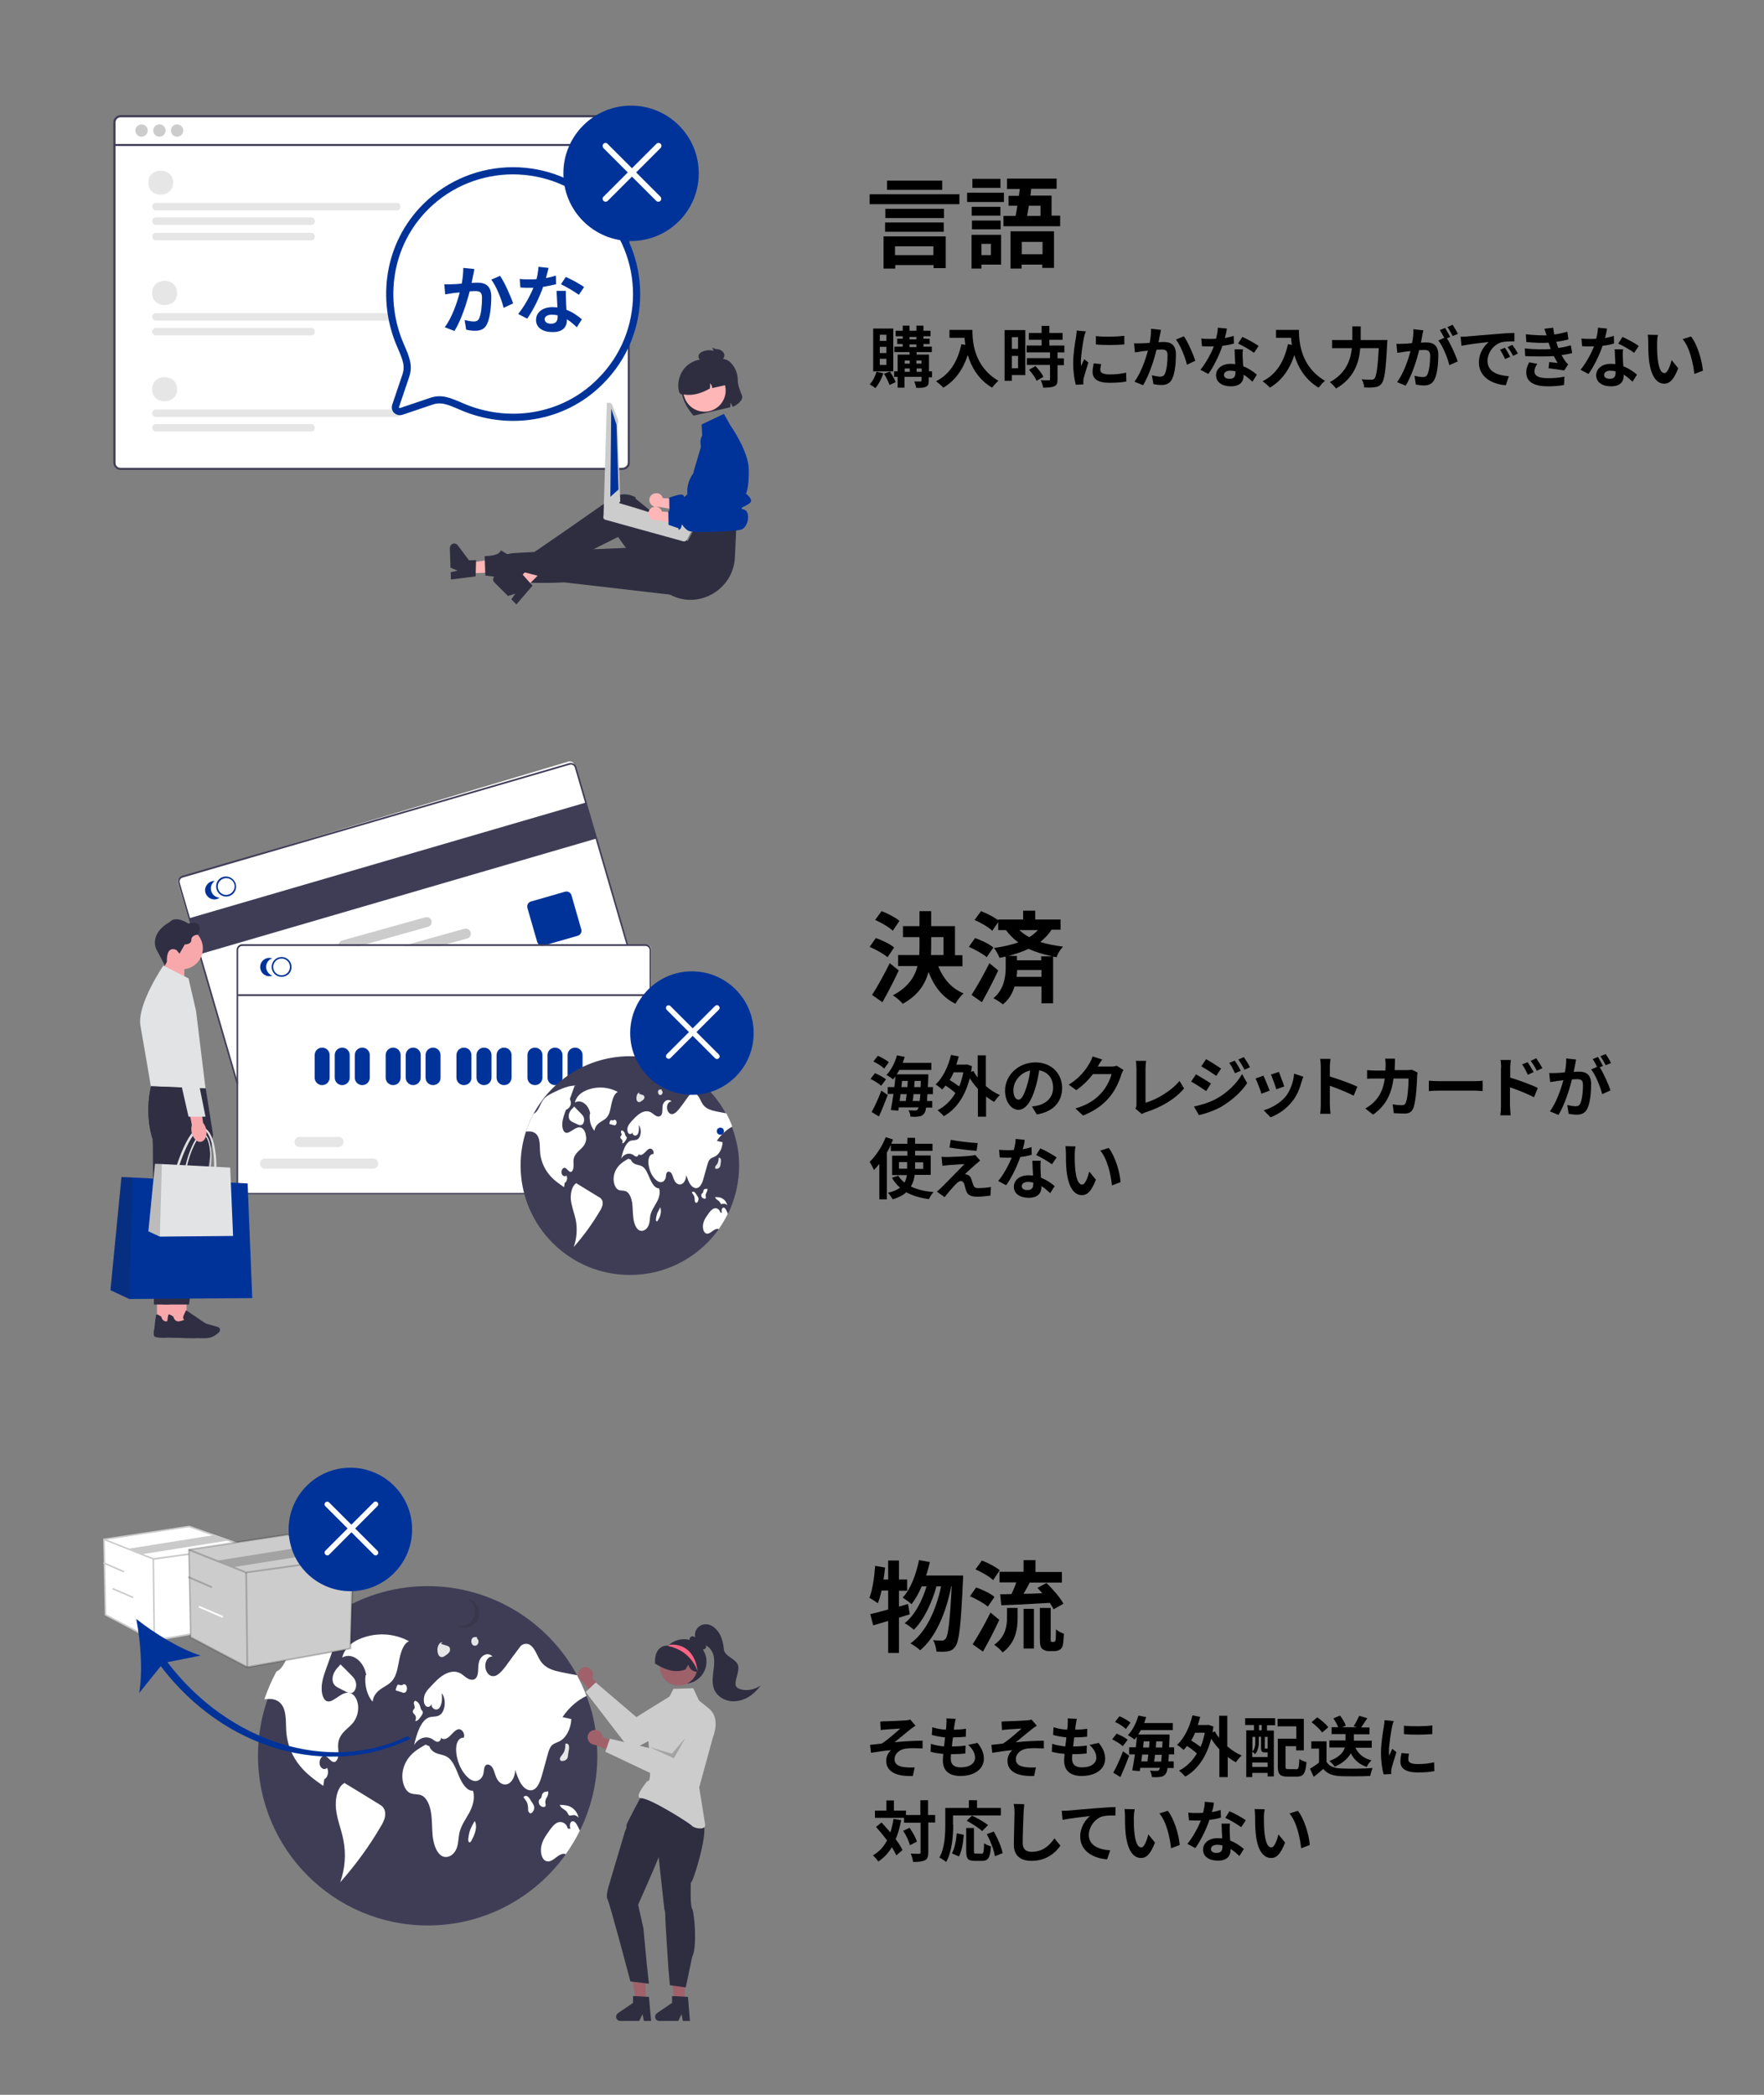 <?xml version="1.0" encoding="utf-8"?>
<!-- Generator: Adobe Illustrator 27.2.0, SVG Export Plug-In . SVG Version: 6.00 Build 0)  -->
<svg version="1.1" id="レイヤー_1" xmlns="http://www.w3.org/2000/svg" xmlns:xlink="http://www.w3.org/1999/xlink" x="0px"
	 y="0px" viewBox="0 0 800 950" style="enable-background:new 0 0 800 950;" xml:space="preserve">
<rect x="0" y="0" width="800" height="950" fill="#808080" stroke="none"/>
<style type="text/css">
	.st0{fill:#FFFFFF;}
	.st1{fill:#3F3D56;}
	.st2{fill:#003399;}
	.st3{fill:#CCCCCC;}
	.st4{fill:#E6E6E6;}
	.st5{opacity:0.2;fill:#231F20;enable-background:new    ;}
	.st6{fill:#F8A8AB;}
	.st7{fill:#2F2E43;}
	.st8{fill:#E2E3E4;}
	.st9{fill:#DFDFE0;}
	.st10{opacity:0.2;fill:#272223;enable-background:new    ;}
	.st11{fill:#A0616A;}
	.st12{fill:#2F2E41;}
	.st13{fill:#9E616A;}
	.st14{fill:#FD6584;}
	.st15{opacity:0.2;enable-background:new    ;}
	.st16{fill:#CACACA;}
	.st17{fill:#FFB6B6;}
	.st18{fill:#FFFFFF;stroke:#003399;stroke-width:3.256;stroke-miterlimit:10;}
</style>
<g>
	<g>
		<path class="st0" d="M290,453.6L114.5,506c-1.2,0.4-2.5-0.3-2.8-1.5l-31-104c-0.4-1.2,0.3-2.5,1.5-2.8l175.5-52.3
			c1.2-0.4,2.5,0.3,2.8,1.5l31,104C291.9,452,291.2,453.3,290,453.6z"/>
		<path class="st0" d="M293.1,541.5H109.9c-1.3,0-2.3-1-2.3-2.3V430.7c0-1.3,1-2.3,2.3-2.3h183.2c1.3,0,2.3,1,2.3,2.3v108.5
			C295.4,540.5,294.4,541.5,293.1,541.5z"/>
		<g>
			
				<rect x="84.5" y="389.9" transform="matrix(0.96 -0.28 0.28 0.96 -104.327 65.738)" class="st1" width="187.3" height="17"/>
			<path class="st1" d="M107.3,491.5l-26.5-91c-0.4-1.4,0.4-2.9,1.8-3.3l175.5-51.1c1.4-0.4,2.9,0.4,3.3,1.8l23.5,80.6l-0.7,0.2
				l-23.5-80.6c-0.3-1-1.3-1.6-2.3-1.3L82.8,398c-1,0.3-1.6,1.3-1.3,2.3l26.5,91L107.3,491.5z"/>
			<path class="st2" d="M246,428.9c-1.1,0-2.1-0.7-2.4-1.8l-4.4-15.3c-0.4-1.3,0.4-2.7,1.7-3l15.3-4.4c1.3-0.4,2.7,0.4,3,1.7
				l4.4,15.3c0.4,1.3-0.4,2.7-1.7,3l-15.3,4.4C246.5,428.9,246.3,428.9,246,428.9z"/>
			<path class="st2" d="M106.9,400.8c0-0.2-0.1-0.3-0.2-0.5c-1-2.3-3.6-3.4-5.9-2.5c-2,0.8-3.1,2.9-2.7,5c0,0.2,0.1,0.3,0.1,0.5
				c0.6,1.9,2.3,3.3,4.4,3.3c0.4,0,0.9-0.1,1.3-0.2C106.2,405.7,107.6,403.2,106.9,400.8z M103.6,405.7c-2,0.6-4.1-0.6-4.7-2.6
				c0-0.2-0.1-0.3-0.1-0.5c-0.3-2.1,1.1-4,3.2-4.3c1.7-0.3,3.4,0.6,4.1,2.2c0.1,0.1,0.1,0.3,0.2,0.5
				C106.8,403,105.6,405.1,103.6,405.7L103.6,405.7z"/>
			<path class="st2" d="M95.8,404.1c-0.5-1.7,0.1-3.5,1.6-4.6c-2.3-0.1-4.2,1.7-4.4,4c-0.1,2.3,1.7,4.2,4,4.4c0.9,0,1.8-0.2,2.6-0.8
				C97.8,407,96.3,405.8,95.8,404.1z"/>
			<path class="st3" d="M213.4,422.8c-0.3-1.2-1.6-1.9-2.8-1.6c0,0,0,0,0,0l-25.1,7l-2.7,0.8h17l2.7-0.8l9.4-2.6
				C213.1,425.3,213.8,424,213.4,422.8z"/>
			<path class="st3" d="M195.7,417.6c-0.3-1.2-1.6-1.9-2.8-1.6l-37.7,10.5c-1.1,0.3-1.8,1.4-1.7,2.5h9.8l2.7-0.8l28.1-7.9
				C195.3,420,196,418.8,195.7,417.6z"/>
			<path class="st1" d="M292.7,428.2H109.9c-1.5,0-2.6,1.2-2.6,2.6v108.2c0,1.5,1.2,2.6,2.6,2.6h182.8c1.5,0,2.6-1.2,2.6-2.6V430.9
				C295.3,429.4,294.2,428.2,292.7,428.2z M294.6,539.1c0,1-0.8,1.9-1.9,1.9H109.9c-1,0-1.9-0.8-1.9-1.9V430.9c0-1,0.8-1.9,1.9-1.9
				h182.8c1,0,1.9,0.8,1.9,1.9V539.1z"/>
			<path class="st2" d="M127.7,443c-2.5,0-4.5-2-4.5-4.5s2-4.5,4.5-4.5s4.5,2,4.5,4.5C132.3,441,130.2,443,127.7,443z M127.7,434.7
				c-2.1,0-3.8,1.7-3.8,3.8s1.7,3.8,3.8,3.8s3.8-1.7,3.8-3.8C131.5,436.4,129.8,434.7,127.7,434.7z"/>
			<path class="st2" d="M120.7,438.5c0-1.8,1.1-3.4,2.8-3.9c-2.2-0.7-4.5,0.4-5.3,2.6c-0.7,2.2,0.4,4.5,2.6,5.3
				c0.9,0.3,1.8,0.3,2.7,0C121.8,441.8,120.7,440.2,120.7,438.5z"/>
			<path class="st2" d="M146.1,492.1c-1.9,0-3.4-1.5-3.4-3.4v-10.2c0-1.9,1.5-3.4,3.4-3.4c1.9,0,3.4,1.5,3.4,3.4v10.2
				C149.5,490.6,148,492.1,146.1,492.1z"/>
			<path class="st2" d="M155.2,492.1c-1.9,0-3.4-1.5-3.4-3.4v-10.2c0-1.9,1.5-3.4,3.4-3.4c1.9,0,3.4,1.5,3.4,3.4v10.2
				C158.6,490.6,157.1,492.1,155.2,492.1z"/>
			<path class="st2" d="M164.3,492.1c-1.9,0-3.4-1.5-3.4-3.4v-10.2c0-1.9,1.5-3.4,3.4-3.4c1.9,0,3.4,1.5,3.4,3.4v10.2
				C167.7,490.6,166.2,492.1,164.3,492.1z"/>
			<path class="st2" d="M178.3,492.1c-1.9,0-3.4-1.5-3.4-3.4v-10.2c0-1.9,1.5-3.4,3.4-3.4c1.9,0,3.4,1.5,3.4,3.4v10.2
				C181.7,490.6,180.2,492.1,178.3,492.1z"/>
			<path class="st2" d="M187.4,492.1c-1.9,0-3.4-1.5-3.4-3.4v-10.2c0-1.9,1.5-3.4,3.4-3.4c1.9,0,3.4,1.5,3.4,3.4v10.2
				C190.8,490.6,189.2,492.1,187.4,492.1z"/>
			<path class="st2" d="M196.4,492.1c-1.9,0-3.4-1.5-3.4-3.4v-10.2c0-1.9,1.5-3.4,3.4-3.4c1.9,0,3.4,1.5,3.4,3.4v10.2
				C199.9,490.6,198.3,492.1,196.4,492.1z"/>
			<path class="st2" d="M210.4,492.1c-1.9,0-3.4-1.5-3.4-3.4v-10.2c0-1.9,1.5-3.4,3.4-3.4c1.9,0,3.4,1.5,3.4,3.4v10.2
				C213.9,490.6,212.3,492.1,210.4,492.1z"/>
			<path class="st2" d="M219.5,492.1c-1.9,0-3.4-1.5-3.4-3.4v-10.2c0-1.9,1.5-3.4,3.4-3.4c1.9,0,3.4,1.5,3.4,3.4v10.2
				C222.9,490.6,221.4,492.1,219.5,492.1z"/>
			<path class="st2" d="M228.6,492.1c-1.9,0-3.4-1.5-3.4-3.4v-10.2c0-1.9,1.5-3.4,3.4-3.4c1.9,0,3.4,1.5,3.4,3.4v10.2
				C232,490.6,230.5,492.1,228.6,492.1z"/>
			<path class="st2" d="M242.6,492.1c-1.9,0-3.4-1.5-3.4-3.4v-10.2c0-1.9,1.5-3.4,3.4-3.4s3.4,1.5,3.4,3.4v10.2
				C246,490.6,244.5,492.1,242.6,492.1z"/>
			<path class="st2" d="M251.7,492.1c-1.9,0-3.4-1.5-3.4-3.4v-10.2c0-1.9,1.5-3.4,3.4-3.4c1.9,0,3.4,1.5,3.4,3.4v10.2
				C255.1,490.6,253.6,492.1,251.7,492.1z"/>
			<path class="st2" d="M260.8,492.1c-1.9,0-3.4-1.5-3.4-3.4v-10.2c0-1.9,1.5-3.4,3.4-3.4c1.9,0,3.4,1.5,3.4,3.4v10.2
				C264.2,490.6,262.7,492.1,260.8,492.1z"/>
			<path class="st4" d="M169.2,530h-49c-1.3,0-2.3-1-2.3-2.3c0-1.3,1-2.3,2.3-2.3h49c1.3,0,2.3,1,2.3,2.3
				C171.5,529,170.5,530,169.2,530z"/>
			<path class="st4" d="M153.5,520.2h-17.6c-1.3,0-2.3-1-2.3-2.3c0-1.3,1-2.3,2.3-2.3h17.6c1.3,0,2.3,1,2.3,2.3
				C155.8,519.2,154.8,520.2,153.5,520.2z"/>
			<rect x="107.9" y="450.9" class="st1" width="186.6" height="0.8"/>
		</g>
		<path class="st1" d="M335.2,528.6c0,27.4-22.2,49.6-49.5,49.6c0,0,0,0,0,0c-27.4,0-49.6-22.2-49.6-49.6c0-5.3,0.8-10.6,2.5-15.7
			c6.8-20.2,25.7-33.9,47-33.9c18.3,0,35.1,10.1,43.7,26.2c1,2,2,4,2.7,6c0.1,0.3,0.2,0.6,0.3,0.9v0c0.5,1.3,0.9,2.6,1.2,3.9
			C334.7,520.2,335.2,524.4,335.2,528.6z"/>
		<path class="st0" d="M280.2,495.2c-4.5-2.4-9.9-2.7-14.6-0.6c-2,0.9-4.2,2.5-4.9,5.4c2.8-1.6,6.3,0.9,7,5.1l-0.2,0
			c-0.4,2.9,0.5,6,2.1,7.7c0.2-1.8,1.4-3.1,2.6-3.9c1.2-0.8,2.5-1.3,3.4-2.7c1.1-1.6,1.3-3.9,1.8-6S278.7,495.8,280.2,495.2z"/>
		<path class="st0" d="M264.8,519.5c-0.8,1.1-1.8,1.9-2.7,2.8c-0.9,0.9-1.8,2.1-2,3.7c-0.1,1,0.1,2,0,3c0,1-0.4,2.1-1,2.4
			c-1.1,0.4-1.9-1.6-3-1.8c-0.9-0.1-1.7,1.3-1.4,2.5c0.3,1.2,1.5,1.7,2.2,1c0.6,1,0.2,3-0.8,3.3c-0.1,0.7-0.2,1.3-0.3,2
			c-2.4-1.7-4.8-3.3-6.8-5.8c-2.2-2.7-3.6-6-4-9.4c-0.3-2.8,0.1-6-1.2-8.1c-1-1.7-2.8-2.1-4.4-2c-0.3,0-0.6,0.1-0.9,0.1
			c0.9-2.8,2.1-5.5,3.5-8.1c0.3-0.1,0.6-0.3,0.9-0.6c1.5-1.3,2.1-3.8,3.3-5.5c0.1-0.1,0.2-0.2,0.2-0.3c1.2-1.6,2.9-2.4,4.5-3.2
			c3.5-1.7,7.1-3.4,10.8-3.2l-1.1,0.1c-1.2,3.4-2.5,6.9-3.7,10.3c-0.2,0.5-0.4,1.1-0.6,1.6c-0.7,2-1.4,4-1.3,6.2
			c0.1,1.3,0.5,2.7,1.4,3.1c0.8,0.4,1.7-0.1,2.5-0.6c0.3-0.2,0.7-0.4,1-0.6c1.2-0.8,2.5-1.5,3.7-1c1.1,0.5,2,2,2.1,3.7
			C266.1,516.5,265.7,518.1,264.8,519.5z"/>
		<path class="st0" d="M271.8,543c-3.4-2.1-6.9-4.2-10.3-6.3l0.1-0.2c-2.1,0.8-3,4.6-2.7,7.7c0.4,3.1,1.5,5.9,2.2,8.9
			c0.8,4.1,0.5,8.4-0.9,12.4c4.5-5.1,8.5-10.6,11.9-16.4c0.5-0.7,0.8-1.5,1.1-2.4c0.2-0.9,0.2-2-0.3-2.7
			C272.6,543.6,272.3,543.2,271.8,543z"/>
		<path class="st0" d="M258.3,504.5c-0.4,0.8-0.5,1.9-0.2,2.8c0.3,0.9,1.1,1.3,1.7,1.6l1.9,0.9c0.6,0.3,1.3,0.6,2,0.4
			c0.8-0.3,1.3-1.5,1.2-2.7c-0.1-1.2-0.9-2-1.6-2.7c-1-1-2-2-2.9-3l-0.6,0.7C259.1,503.1,258.6,503.8,258.3,504.5z"/>
		<path class="st0" d="M325.1,517.4c0.9,0.2,1.7,0.4,2.6,0.6c-0.1,2.9-1.6,5.6-3.5,6.5c-0.8,0.4-1.7,0.6-2.3,1.3
			c-0.6,0.7-0.9,1.7-1.2,2.8c-0.5,1.8-1,3.5-1.5,5.3c-0.5,1.9-1.2,4-2.6,4.7c-1.2,0.6-2.5-0.1-3.4-1.3c-0.9-1.2-1.4-2.8-2-4.4
			c0,1.7-0.8,3.4-1.9,4c-1.1,0.6-2.5,0.1-3.3-1.3c-0.6-1-0.8-2.2-1.3-3.2c-0.5-1-1.7-1.5-2.3-0.6c-0.4,0.6-0.3,1.5-0.5,2.3
			c-0.3,1.2-1.2,2-2.1,2c-0.9,0.1-1.8-0.5-2.5-1.2c-1.6-1.5-2.7-3.8-3.1-6.3c-0.2-1.1-0.3-2.4,0.1-3.5c0.3-1.1,1.2-1.9,2-1.7
			c0.5-1.1-0.5-2.6-1.5-2.5c-1,0.1-1.7,1.2-2.5,1.9c-0.8,0.8-1.9,1.4-2.7,0.6c0,0.7-0.6,1.2-1.1,1.1c-0.5-0.1-1-0.5-1.4-0.8
			c-1.8-1.1-4.1-0.4-5.4,1.7c0.8-3.4,2-7.3,4.4-8.1c1-0.3,2.1-0.1,3-0.6c1.7-1,2-4.8,0.6-6.4c0.2,1.5,0.1,3.2-0.6,4.2
			c-0.8,1-2.4,0.4-2.3-1.1c-0.2,1-1.3,1.2-1.9,0.4c-0.5-0.8-0.5-2.1-0.1-3s1-1.6,1.6-2.3c1.3-1.4,2.6-2.8,4.1-3.7
			c1.5-0.9,3.3-1.2,4.8-0.3c0.8,0.5,1.5,1.2,2.3,1.6c0.8,0.4,1.9,0.4,2.4-0.6c0.6-1.1,0.3-2.7,0.5-4c0.4-2.4,2.8-3.5,4.1-1.9
			c-1-0.3-2,0.9-2.1,2.3c-0.1,1.4,0.6,2.8,1.5,3.2c1.6,0.7,3.1-1.1,4.4-2.7c1.3-1.7,2.5-3.4,3.8-5.2c0.2-0.3,0.4-0.6,0.7-0.8
			c0.8-0.8,2.1-0.8,3-0.1c1.3,1,1.9,3.2,2.9,4.6c1.5,2.1,3.8,2.6,5.9,3.1c1.6,0.3,3.1,0.6,4.7,0.9c1,2,2,4,2.7,6
			C329.4,512.4,327,514.5,325.1,517.4z"/>
		<path class="st0" d="M330.1,550.5c-1.2,2.4-2.6,4.7-4.1,6.9c-1-0.4-2.1,0.3-3,1c-1,0.7-2.1,1.5-3.1,0.8c-1-0.7-1.3-2.6-1-4.2
			c0.3-1.5,1.1-2.8,1.9-3.9c0.8-1.2,1.7-2.5,2.9-3c1.2-0.5,2.6,0.2,3,1.8l0.8,0c-0.5-0.6-0.2-1.9,0.4-2.2c0.7-0.3,1.3,0.7,1.7,1.6
			C329.8,549.7,330,550.1,330.1,550.5z"/>
		<path class="st0" d="M298.9,538.9c-1.8,0.1-3.1-2-4.1-4.2c-0.9-2.1-1.8-4.5-3.3-5.6c-0.9-0.6-1.9-0.7-2.9-1s-2-0.9-2.5-2.2
			l-1.1-0.4c-1.5,0.8-3,1.7-4.2,3c-1.4,1.5-2.3,3.4-2.5,5.5c-0.2,2.2,0.6,4.7,2,5.5c1.2,0.7,2.5,0.2,3.7,0.8
			c1.5,0.8,2.3,2.9,2.7,5.1c0.3,2.2,0.2,4.4,0.5,6.6c0.2,2.2,0.9,4.5,2.2,5.6c1.7,1.4,4.1,0.2,4.9-2.3c0.4-1.3,0.4-2.7,0.6-4
			c0.5-2.3,1.8-4,2.8-5.9C298.8,543.6,299.6,541.1,298.9,538.9z"/>
		<path class="st0" d="M281.6,516.4c0.2,0.2,0.3,0.3,0.5,0.5c0.3,0.5,0.3,1.1,0,1.6c0.4,0,0.8-0.2,1.1-0.6c0.3-0.4,0.6-0.8,0.8-1.2
			c0.2-0.3,0.4-0.7,0.2-1c-0.1-0.2-0.3-0.3-0.4-0.5c-0.2-0.3-0.3-0.7-0.4-1.1c-0.2-0.8-0.8-1.4-1.5-1.5l0.1,0
			c-0.3,0.1-0.4,0.5-0.4,0.9c0.1,0.3,0.3,0.6,0.3,1c0,0.5-0.5,0.7-0.6,1.2C281.3,515.9,281.4,516.2,281.6,516.4z"/>
		<path class="st4" d="M278.6,507.8C278.6,507.8,278.6,507.8,278.6,507.8c0.1-0.1,0.1-0.1,0.2-0.2L278.6,507.8z"/>
		<path class="st0" d="M279.1,510.2c0.4-0.2,0.6-0.9,0.5-1.5c-0.1-0.6-0.6-1-1-0.9c-0.2,0.2-0.6,0.4-0.9,0.3c-0.3-0.1-0.5-0.2-0.8,0
			c-0.1,0.1-0.2,0.3-0.3,0.5c-0.1,0.3-0.2,0.5-0.2,0.8c0,0.1,0,0.2,0,0.3c0,0.1,0.1,0.1,0.2,0.1c0.5,0.1,1,0.3,1.5,0.4
			C278.4,510.3,278.8,510.4,279.1,510.2z"/>
		<path class="st0" d="M316.5,542.8c-0.2-0.4-0.5-0.7-0.7-1.1c-0.2-0.4-0.5-0.8-0.9-1.1c-0.3-0.3-0.8-0.2-1.1,0.1c0,0,0,0,0,0l0,0.2
			c0.5,0.7,1.1,1.4,1.2,2.4c0.1,0.4,0,0.8,0.1,1.2c0,0.4,0.2,0.8,0.4,0.9c0.4,0.2,0.8-0.1,1-0.5c0.2-0.4,0.3-0.8,0.3-1.2
			C316.8,543.3,316.7,543.1,316.5,542.8z"/>
		<path class="st4" d="M326.7,528.5c0.1-0.4,0.1-0.9,0.2-1.3c0.1-0.5,0.1-1,0-1.5c-0.1-0.4-0.5-0.7-0.9-0.7c0,0,0,0,0,0l-0.1,0.2
			c0,0.8-0.1,1.7-0.6,2.6c-0.2,0.3-0.5,0.6-0.7,0.9s-0.4,0.7-0.3,1c0.1,0.4,0.7,0.4,1.1,0.3c0.4-0.1,0.8-0.4,1-0.7
			C326.6,529.1,326.6,528.8,326.7,528.5z"/>
		<path class="st0" d="M320.1,543.3c0.1-0.3,0-0.7-0.1-1c0-0.5,0.1-0.9,0.3-1.3c0.2-0.4,0.4-0.8,0.5-1.2c0-0.2,0-0.4,0-0.6
			c-0.1-0.2-0.3-0.2-0.4-0.1l0.2,0.1c-0.3-0.1-0.6,0-0.9,0c-0.3,0.1-0.6,0.4-0.7,0.8c0,0.3-0.1,0.5-0.2,0.8
			c-0.1,0.3-0.4,0.4-0.6,0.6c-0.2,0.4-0.2,1,0,1.4c0.2,0.3,0.5,0.6,0.9,0.7C319.6,543.7,319.9,543.7,320.1,543.3z"/>
		<path class="st0" d="M326.5,545.2c0.1,0.3,0.2,0.5,0.4,0.7c0.3,0.3,0.7,0.1,1.1,0c0.7-0.1,1.4,0.2,1.8,0.7
			c-0.3-1.5-1.3-2.7-2.6-3.3c-0.9-0.4-1.8-0.4-2.7-0.4l-0.2,0C324.7,544.2,325.9,544.2,326.5,545.2z"/>
		<path class="st4" d="M299.4,547.6L299.4,547.6C299.4,547.6,299.4,547.6,299.4,547.6L299.4,547.6z"/>
		<path class="st0" d="M298.4,549.5c-0.2,0.4-0.4,0.8-0.5,1.2c-0.2,0.7-0.3,1.4-0.4,2c0,0.4-0.1,0.9,0.2,1.1
			c0.1,0.1,0.3,0.1,0.5-0.1c0.1-0.1,0.2-0.3,0.3-0.5c0.5-0.8,0.9-1.7,1.1-2.7c0.2-1,0.2-2.1-0.2-3
			C299.1,548.2,298.8,548.9,298.4,549.5z"/>
		<path class="st4" d="M289.1,499.5c0.3,0.3,0.8,0.4,1.2,0.2c0.4-0.2,0.8-0.4,1.1-0.7c0.3-0.2,0.5-0.5,0.7-0.7
			c0.2-0.3,0.2-0.8,0.1-1.1c-0.2-0.4-0.5-0.6-0.9-0.7c-0.5-0.2-1.1-0.3-1.6-0.5l0.4-0.4c-0.4-0.2-0.9,0.2-1.1,0.7
			c-0.2,0.3-0.3,0.7-0.3,1C288.5,498.1,288.6,499,289.1,499.5z"/>
		<path class="st4" d="M298.8,496.3c0.3,0.4,0.9,0.4,1.2,0.1c0.3-0.2,0.5-0.6,0.5-1c0-0.4-0.2-0.9-0.5-0.9l0.1-0.4
			c-0.6-0.1-1.3-0.1-1.6,0.6C298.3,495.2,298.4,495.8,298.8,496.3z"/>
		<path class="st5" d="M298.6,483.4c2,1.2,2.7,3.8,1.5,5.8c-1.2,2-3.8,2.7-5.8,1.5l0,0c2.3,0.5,4.6-0.9,5.1-3.2
			c0.4-1.8-0.4-3.6-2-4.6C297.8,483,298.2,483.1,298.6,483.4z"/>
		
			<circle id="b2d5ab8a-e71c-4a1a-aadf-98f8ab95825b_00000132795020057262211190000009218810701667929737_" class="st0" cx="255.7" cy="500.2" r="3.2"/>
		
			<circle id="aec6a1c4-a00c-42b6-a49d-0158b63ca54a_00000061468150183043684120000012781900902034576005_" class="st2" cx="326.7" cy="513" r="1.6"/>
		<g>
			<circle class="st2" cx="313.8" cy="468.5" r="28"/>
			<path class="st0" d="M302,479c0-0.3,0.1-0.6,0.4-0.9l21.9-21.9c0.5-0.5,1.2-0.5,1.7,0c0.5,0.5,0.5,1.2,0,1.7c0,0,0,0,0,0
				l-21.9,21.9c-0.5,0.5-1.2,0.5-1.7,0C302.2,479.7,302,479.4,302,479z"/>
			<path class="st0" d="M302,457.1c0-0.7,0.5-1.2,1.2-1.2c0.3,0,0.6,0.1,0.9,0.4l21.9,21.9c0.5,0.5,0.5,1.2,0,1.7
				c-0.5,0.5-1.2,0.5-1.7,0L302.4,458C302.2,457.8,302,457.5,302,457.1z"/>
		</g>
		<g>
			<g>
				<polygon class="st6" points="75,435.8 83.6,435.8 83.6,449.5 74.1,446.4 				"/>
				<circle class="st6" cx="82.5" cy="430.1" r="9.5"/>
				<path class="st7" d="M80,430.8c-4.9-2.1-4.3,5.3-4.3,5.3l-0.9,1.8l-4.1-7.8c-2.5-7.6,6.2-11.9,6.2-11.9c2.8-3.3,8.5,0.6,8.5,0.6
					c8.1-1.8,4.2,5.1,4.2,5.1s-2.8,0.1-2.8,2.3s-3,2.1-3,2.1l-2.4,4.2L80,430.8L80,430.8z"/>
			</g>
			<g>
				<rect x="71.2" y="589.1" class="st6" width="7.8" height="11.1"/>
				<path class="st7" d="M78.2,606.5c0,0,5,0.4,8.5,0.4c0.8,0,1.6,0,2.1-0.1c2.1-0.2,4.1-1.7,5-2.6c0.4-0.4,0.6-1,0.4-1.6l0,0
					c-0.2-0.4-0.5-0.7-0.9-0.8l-5.5-1.6l-8.9-6l-0.1,0.2c0,0.1-0.9,1.6-1.2,2.7c-0.1,0.4-0.1,0.7,0.1,1c0.1,0.2,0.3,0.3,0.4,0.3
					c-0.2,0.2-0.7,0.5-2.2,0.8c-2.3,0.4-2.7-2-2.8-2.1l0-0.1l-0.1,0c-1.1-0.7-1.7-1-2-0.9c-0.1,0-0.4,0.1-1,6.5
					c-0.1,0.2-0.5,1.7-0.2,3.1C70.1,607.2,76.8,606.6,78.2,606.5L78.2,606.5z"/>
			</g>
			<path class="st7" d="M89,493.6l3.3,20.9l-10.9,77.1H69.8l-0.5-74.7c-4-12.4-0.8-24.3-0.8-24.3L89,493.6L89,493.6z"/>
			<path class="st8" d="M85.5,443.7l3.4,14.7l4.3,35.2l-24.8-1c0,0-3-17.9-4.7-27.4c-1.7-9.6,10.4-27.3,10.4-27.3L85.5,443.7
				L85.5,443.7z"/>
			<g>
				<rect x="76.8" y="589.1" class="st6" width="7.8" height="11.1"/>
				<path class="st7" d="M83.7,606.5c0,0,5,0.4,8.5,0.4c0.8,0,1.6,0,2.1-0.1c2.1-0.2,4.1-1.7,5-2.6c0.4-0.4,0.6-1,0.4-1.6l0,0
					c-0.2-0.4-0.5-0.7-0.9-0.8l-5.5-1.6l-8.9-6l-0.1,0.2c0,0.1-0.9,1.6-1.2,2.7c-0.1,0.4-0.1,0.7,0.1,1c0.1,0.2,0.3,0.3,0.4,0.3
					c-0.2,0.2-0.7,0.5-2.2,0.8c-2.3,0.4-2.7-2-2.8-2.1l0-0.1l-0.1,0c-1.1-0.7-1.7-1-2-0.9c-0.1,0-0.4,0.1-1,6.5
					c-0.1,0.2-0.5,1.7-0.2,3.1C75.7,607.2,82.4,606.6,83.7,606.5L83.7,606.5z"/>
			</g>
			<path class="st7" d="M93.3,493.6l3.3,20.9l-10.9,77.1H74.1l-4.8-74.7c-4-12.4-0.8-24.3-0.8-24.3L93.3,493.6L93.3,493.6z"/>
			<g>
				<path class="st9" d="M90.7,542.4c-1.7,0-3.6-0.4-5.5-0.8c-1.4-0.3-2.6-0.4-3.6-0.4c-1.5-0.1-2.7-0.2-3.3-1
					c-0.6-0.9-0.6-2.3,0-5.2c0.9-3.8,2.8-9.9,5.1-14.9c3-6.5,5.9-9.5,8.6-8.8c3.6,0.8,5.1,6.9,5.6,10.4c0.8,4.9,0.7,10.8-0.2,14.6
					l0,0C96.4,541,93.8,542.4,90.7,542.4L90.7,542.4z M91.4,512.1c-2,0-4.4,2.9-6.9,8.3c-2.3,4.9-4.2,10.9-5,14.7
					c-0.5,2.4-0.6,3.7-0.2,4.3c0.3,0.5,1.2,0.5,2.5,0.6c1,0.1,2.3,0.1,3.8,0.5c5.8,1.3,9.5,1.8,10.9-4.7c1.5-6.9,0.4-22.5-4.6-23.6
					C91.7,512.1,91.5,512.1,91.4,512.1L91.4,512.1z"/>
				<polygon class="st2" points="112.3,536.7 60.2,534 55.1,533.8 50.1,585.1 58.7,589.1 114.4,588.7 				"/>
				<polygon class="st10" points="60.2,534 55.1,533.8 50.1,585.1 58.7,589.1 				"/>
			</g>
			<g>
				<path class="st9" d="M91.6,532.9c-1,0-2.2-0.3-3.3-0.5c-0.8-0.2-1.6-0.2-2.1-0.3c-0.9-0.1-1.6-0.1-2-0.6c-0.4-0.5-0.4-1.4,0-3.1
					c0.5-2.3,1.6-5.9,3-8.9c1.8-3.9,3.5-5.6,5.1-5.3c2.2,0.5,3,4.1,3.3,6.2c0.4,2.9,0.4,6.4-0.1,8.7l0,0
					C94.9,532.1,93.4,532.9,91.6,532.9L91.6,532.9z M92,514.8c-1.2,0-2.6,1.7-4.1,4.9c-1.4,2.9-2.5,6.5-3,8.8
					c-0.3,1.4-0.4,2.2-0.1,2.5c0.2,0.3,0.7,0.3,1.5,0.4c0.6,0,1.4,0.1,2.2,0.3c3.5,0.8,5.7,1.1,6.5-2.8c0.9-4.1,0.2-13.4-2.7-14.1
					C92.1,514.9,92.1,514.8,92,514.8L92,514.8z"/>
				<polygon class="st8" points="104.4,529.5 73.4,527.9 70.3,527.8 67.3,558.4 72.5,560.8 105.7,560.5 				"/>
				<polygon class="st10" points="73.4,527.9 70.3,527.8 67.3,558.4 72.5,560.8 				"/>
			</g>
			<g>
				<path id="uuid-d186ba61-676d-4ddd-9f24-2984503b75f7-68_00000065773358058692502610000013600404058361279649_" class="st6" d="
					M93.5,512.2c-0.2-1.1-0.7-2.1-1.4-3l-1.6-11.5l-5.7,0.9l2.2,11.6c-0.3,1.1-0.3,2.2-0.1,3.3c0.6,2.7,2.5,4.7,4.3,4.3
					C93,517.4,94.1,514.9,93.5,512.2L93.5,512.2z"/>
				<path class="st8" d="M71.2,443.5l14.3,62.9h7.7c0,0-11.7-59-12.7-61.5C79.5,442.5,71.2,443.5,71.2,443.5L71.2,443.5z"/>
			</g>
		</g>
	</g>
	<g>
		<path d="M402.5,434.1c-1.7-1.5-5.3-3.5-8.1-4.7l2.8-4c2.8,1,6.5,2.7,8.3,4.3L402.5,434.1z M407.6,440.1c-2.2,4.8-4.9,9.9-7.4,14.4
			l-4.7-3.3c2.2-3.4,5.4-9.1,8-14.4L407.6,440.1z M404.9,422.1c-1.6-1.6-5.1-3.6-8-4.9l2.9-4c2.7,1,6.3,2.9,8.1,4.4L404.9,422.1z
			 M425.5,438.2c2.2,5.5,6,10.1,11.5,12.3c-1.3,1.1-2.9,3.2-3.7,4.7c-5.9-2.9-9.7-7.9-12.2-14.4c-1.5,5.5-4.8,10.7-11.7,14.4
			c-0.9-1.1-3-3-4.5-3.8c6.8-3.6,9.9-8.2,11.2-13.3h-8.8v-5h9.6c0.1-1.5,0.1-3,0.1-4.5V425h-7.5v-5h7.5v-6.8h5.3v6.8h10.8v13.2h3.4
			v5H425.5z M422.3,428.7c0,1.5,0,2.9-0.1,4.4h5.7V425h-5.6V428.7z"/>
		<path d="M447.5,434.1c-1.7-1.5-5.3-3.5-8.1-4.7l2.8-4c2.8,1,6.5,2.7,8.3,4.3L447.5,434.1z M452.7,440.1c-2.2,4.8-4.9,9.9-7.4,14.4
			l-4.7-3.3c2.2-3.4,5.5-9.1,8.1-14.4L452.7,440.1z M476.8,421.8c-1.4,2.1-3.1,3.8-5,5.4c3.2,1,6.6,1.6,10.3,2.1
			c-1.2,1.2-2.4,3.1-2.9,4.8l-1.6-0.3V455h-5.3v-7.6h-12.2c-0.9,3-2.5,5.9-5.3,8.1c-0.9-0.8-3-2.2-4.3-2.8c5-4,5.6-10.2,5.6-14v-4.9
			c-0.9,0.2-1.8,0.4-2.8,0.6c-0.4-1.2-1.7-3.5-2.5-4.5c3.9-0.5,7.7-1.4,11-2.5c-2-1.5-3.9-3.3-5.6-5.6h-3.5v-3.6l-2.7,3.9
			c-1.6-1.6-5.1-3.6-8-4.9l2.9-4c2.6,1,5.9,2.7,7.8,4.1v-0.3h11.3v-4h5.5v4h11.5v4.6H476.8z M476.9,433.6c-3.7-0.8-7.2-1.8-10.4-3.3
			c-2.8,1.3-5.8,2.3-9.1,3.2h3.8v2h11v-1.8H476.9z M472.3,443v-3.1h-11c0,0.9-0.1,2-0.3,3.1H472.3z M462.3,421.8
			c1.4,1.3,2.9,2.4,4.5,3.2c1.5-0.9,2.8-2,3.9-3.2H462.3z"/>
	</g>
	<g>
		<path d="M399.6,492.4c-1-1-3.1-2.3-4.8-3.1l2-2.6c1.7,0.7,3.9,1.8,5,2.8L399.6,492.4z M395.3,504.3c1.3-2.3,3.1-6.2,4.4-9.7l2.9,2
			c-1.2,3.2-2.6,6.7-4,9.7L395.3,504.3z M401,484.6c-1-1-3.1-2.4-4.9-3.2l2-2.6c1.7,0.7,3.9,2,5,2.9L401,484.6z M420.6,496.2
			c-0.1,1.2-0.1,2.2-0.2,3.1h2.4v3H420c-0.2,1.4-0.5,2.2-0.9,2.7c-0.7,0.9-1.4,1.2-2.4,1.3c-0.9,0.2-2.3,0.2-3.8,0.1
			c0-0.9-0.4-2.1-0.9-2.9c1.3,0.1,2.5,0.1,3.1,0.1c0.5,0,0.8-0.1,1.1-0.5c0.1-0.2,0.3-0.5,0.4-0.9h-9l-0.2,1.5l-3.4-0.3
			c0.4-2,0.8-4.6,1.2-7.3h-2.6V493h3c0.2-1.7,0.4-3.3,0.5-4.8c-0.4,0.5-0.7,0.9-1.1,1.3c-0.6-0.6-2.2-1.6-3-2
			c2.1-2.1,3.8-5.5,4.8-8.9l3.5,0.7c-0.3,0.9-0.6,1.8-0.9,2.7h13v3.2h-14.5c-0.4,0.7-0.8,1.3-1.2,2H421c0,0,0,1,0,1.4
			c-0.1,1.6-0.1,3.1-0.2,4.4h2.3v3.2H420.6z M408.4,496.2c-0.1,1.1-0.3,2.1-0.4,3.1h2.8c0.1-1,0.2-2,0.4-3.1H408.4z M408.8,493h2.7
			c0.1-1,0.1-1.9,0.2-2.8h-2.6L408.8,493z M417.1,499.3c0.1-0.9,0.2-1.9,0.3-3.1h-3.1c-0.1,1.1-0.2,2.2-0.4,3.1H417.1z M417.5,493
			c0-0.9,0.1-1.8,0.1-2.8h-2.8c-0.1,0.9-0.1,1.9-0.2,2.8H417.5z"/>
		<path d="M447.2,492.6c1.9,1.7,4.1,3.1,6.3,4c-0.9,0.8-2,2.2-2.6,3.1c-1.3-0.7-2.5-1.5-3.7-2.4v9.1h-3.7v-12.6
			c-1.4-1.5-2.6-3.1-3.7-4.8c-2.2,8.5-6.4,14.2-11.8,17.2c-0.6-0.8-2-2.1-2.8-2.7c3.3-1.7,6-4.3,8.1-7.8c-1.2-1.1-2.9-2.4-4.5-3.4
			c-0.5,0.7-1,1.2-1.5,1.8c-0.6-0.6-2.1-1.8-3-2.3c3.3-3,5.7-8,7-13.4l3.5,0.7c-0.3,1.3-0.7,2.5-1.1,3.7h4.2l0.6-0.1l2.3,0.8
			c-0.1,0.9-0.3,1.8-0.4,2.6l1.1-0.4c0.5,1,1.1,2,1.9,2.9v-10h3.7V492.6z M432.5,486.3c-0.5,1.2-1.1,2.4-1.8,3.5
			c1.5,0.9,3.1,2,4.3,2.9c0.8-1.9,1.4-4,1.9-6.4H432.5z"/>
		<path d="M470.2,505.4l-2.2-3.6c1.1-0.1,2-0.3,2.8-0.5c3.8-0.9,6.8-3.7,6.8-8c0-4.1-2.2-7.2-6.3-7.9c-0.4,2.5-0.9,5.3-1.8,8.1
			c-1.8,6.1-4.4,9.8-7.6,9.8c-3.3,0-6.1-3.7-6.1-8.7c0-6.9,6-12.8,13.8-12.8c7.4,0,12.1,5.2,12.1,11.7
			C481.6,499.7,477.7,504.2,470.2,505.4z M461.9,498.7c1.3,0,2.4-1.9,3.7-5.9c0.7-2.2,1.3-4.8,1.6-7.3c-4.9,1-7.6,5.4-7.6,8.7
			C459.5,497.2,460.7,498.7,461.9,498.7z"/>
		<path d="M497.9,483.6c0,0.1-0.1,0.1-0.1,0.1h6c0.9,0,1.9-0.1,2.6-0.4l3.1,1.9c-0.3,0.6-0.8,1.4-1,2.2c-0.8,2.7-2.5,6.7-5.2,10
			c-2.9,3.5-6.5,6.2-12.1,8.5l-3.5-3.2c6.1-1.8,9.5-4.4,12.1-7.4c2-2.3,3.8-5.9,4.3-8.2h-8.4c-2,2.6-4.6,5.2-7.6,7.3l-3.4-2.5
			c5.2-3.2,7.9-7.1,9.4-9.7c0.5-0.8,1.1-2.1,1.4-3.1l4.4,1.4C499,481.6,498.2,483,497.9,483.6z"/>
		<path d="M515.4,500.8v-16.3c0-1.1-0.1-2.5-0.3-3.4h4.7c-0.2,1.2-0.3,2.2-0.3,3.4v15.6c4.9-1.4,11.6-5.2,15.4-9.9l2.1,3.4
			c-4.1,4.9-10.3,8.5-17.4,10.8c-0.4,0.1-1.1,0.4-1.8,0.8l-2.9-2.5C515.4,502,515.4,501.5,515.4,500.8z"/>
		<path d="M549.2,491.4l-2.2,3.4c-1.7-1.2-4.8-3.2-6.8-4.3l2.2-3.3C544.3,488.3,547.6,490.3,549.2,491.4z M551.6,498.3
			c5.1-2.8,9.3-7,11.7-11.2l2.3,4.1c-2.8,4.2-7,7.9-11.9,10.8c-3.1,1.7-7.4,3.2-10,3.7l-2.2-3.9
			C544.7,501.1,548.3,500.1,551.6,498.3z M553.8,484.6l-2.2,3.3c-1.7-1.2-4.8-3.2-6.8-4.3l2.2-3.3
			C548.9,481.4,552.2,483.5,553.8,484.6z M562.7,485.6l-2.6,1.1c-0.9-1.9-1.6-3.2-2.6-4.7l2.5-1C560.8,482.2,562,484.2,562.7,485.6z
			 M566.9,484l-2.5,1.1c-1-1.9-1.7-3.1-2.8-4.6l2.5-1.1C565,480.7,566.2,482.6,566.9,484z"/>
		<path d="M575.8,494.6l-3.7,1.4c-0.5-1.6-2-5.6-2.7-6.9l3.6-1.3C573.7,489.3,575.2,492.9,575.8,494.6z M590.3,490.5
			c-0.8,3-2,6.1-4.1,8.8c-2.8,3.6-6.5,6.1-10,7.4l-3.1-3.2c3.3-0.9,7.5-3.2,10-6.3c2-2.5,3.5-6.5,3.8-10.3l4.2,1.4
			C590.7,489.3,590.5,489.9,590.3,490.5z M582.4,492.7l-3.6,1.3c-0.4-1.5-1.7-5.1-2.4-6.7l3.6-1.2
			C580.5,487.4,582,491.3,582.4,492.7z"/>
		<path d="M599,483.8c0-1-0.1-2.5-0.3-3.6h4.7c-0.1,1.1-0.3,2.4-0.3,3.6v4.4c4,1.2,9.8,3.3,12.5,4.6l-1.7,4.1
			c-3.1-1.6-7.6-3.4-10.8-4.5v8.5c0,0.9,0.2,3,0.3,4.2h-4.7c0.2-1.2,0.3-3,0.3-4.2V483.8z"/>
		<path d="M632.6,482.6c0,0.9-0.1,1.8-0.1,2.7h5.6c0.8,0,1.5-0.1,2.2-0.2l2.6,1.3c-0.1,0.5-0.2,1.3-0.2,1.6
			c-0.1,3.2-0.5,11.6-1.8,14.7c-0.7,1.5-1.8,2.3-3.9,2.3c-1.7,0-3.5-0.1-4.9-0.2l-0.5-4c1.5,0.3,3,0.4,4.2,0.4c1,0,1.4-0.3,1.7-1
			c0.9-1.9,1.3-7.9,1.3-11.1h-6.8c-1.1,7.9-4,12.6-9.3,16.4l-3.5-2.8c1.2-0.7,2.7-1.7,3.9-2.9c2.8-2.8,4.3-6.1,4.9-10.7h-4
			c-1,0-2.7,0-4,0.1v-3.9c1.3,0.1,2.8,0.2,4,0.2h4.3c0-0.8,0.1-1.7,0.1-2.6c0-0.7-0.1-2-0.2-2.8h4.4
			C632.7,480.6,632.6,481.9,632.6,482.6z"/>
		<path d="M652.8,490.3h16.1c1.4,0,2.7-0.1,3.5-0.2v4.7c-0.7,0-2.2-0.2-3.5-0.2h-16.1c-1.7,0-3.7,0.1-4.8,0.2v-4.7
			C649,490.2,651.2,490.3,652.8,490.3z"/>
		<path d="M680.8,484.3c0-1.1-0.1-2.6-0.3-3.6h4.7c-0.1,1-0.3,2.4-0.3,3.6v4.4c4,1.2,9.8,3.3,12.5,4.7l-1.7,4.2
			c-3.1-1.6-7.6-3.4-10.9-4.5v8.5c0,0.8,0.2,2.9,0.3,4.2h-4.7c0.2-1.2,0.3-3,0.3-4.2V484.3z M695.5,486.2l-2.6,1.2
			c-0.9-1.9-1.5-3.1-2.6-4.7l2.5-1C693.6,482.9,694.8,484.8,695.5,486.2z M699.5,484.4l-2.5,1.2c-1-1.9-1.7-3-2.8-4.5l2.5-1.2
			C697.6,481.2,698.8,483.1,699.5,484.4z"/>
		<path d="M714.3,483c-0.2,0.9-0.4,2-0.6,3.1c1-0.1,1.9-0.1,2.5-0.1c3.2,0,5.4,1.4,5.4,5.7c0,3.5-0.4,8.4-1.7,11
			c-1,2.1-2.6,2.8-4.9,2.8c-1.1,0-2.6-0.2-3.6-0.4l-0.6-4c1.1,0.3,2.9,0.6,3.7,0.6c1,0,1.8-0.3,2.2-1.3c0.8-1.7,1.2-5.3,1.2-8.3
			c0-2.4-1-2.7-2.9-2.7c-0.5,0-1.2,0.1-2.1,0.1c-1.1,4.6-3.4,11.7-6.1,16.1l-3.9-1.6c2.9-3.9,5-10,6.1-14.1c-1.1,0.1-2,0.2-2.6,0.3
			c-0.9,0.2-2.4,0.4-3.4,0.5l-0.4-4.1c1.1,0.1,2.1,0,3.2,0c0.9,0,2.3-0.1,3.9-0.3c0.4-2.2,0.7-4.4,0.6-6.3l4.5,0.5
			C714.7,481.3,714.4,482.2,714.3,483z M727,483.4l-1.5,0.6c1.8,2.8,4,7.8,4.9,10.5l-3.8,1.7c-0.8-3.3-2.9-8.6-5-11.2l2.7-1.2
			c-0.6-1.1-1.3-2.6-2-3.5l2.4-1C725.4,480.4,726.4,482.3,727,483.4z M730.6,482.1l-2.4,1c-0.6-1.2-1.6-3-2.4-4.1l2.4-1
			C729,479.1,730.1,481,730.6,482.1z"/>
		<path d="M414.8,532.9c-0.2,1.9-0.8,3.6-1.7,5.2c2.8,1.3,6.2,2.2,10.3,2.5c-0.8,0.8-1.7,2.2-2.1,3.2c-4-0.5-7.5-1.6-10.3-3.1
			c-1.4,1.3-3.5,2.4-6.1,3.2c-0.5-0.8-1.5-2.2-2.2-3c2.4-0.5,4.2-1.3,5.5-2.3c-1.5-1.2-2.7-2.8-3.7-4.5l2.9-0.9
			c0.7,1.2,1.7,2.2,2.8,3.1c0.6-1.1,0.9-2.2,1.1-3.4h-6.7v-8.8h6.9V522h-7.5v-2.8c-0.5,1.2-1.1,2.3-1.8,3.5v21.2h-3.4v-16.1
			c-0.8,1-1.6,2-2.5,2.8c-0.3-0.9-1.3-2.8-1.9-3.7c2.8-2.7,5.6-6.9,7.3-11.2l3.3,1.1c-0.3,0.6-0.5,1.3-0.8,1.9h7.3v-2.7h3.5v2.7h7.9
			v3.2H415v2.1h7.1v8.8H414.8z M411.4,530v-0.4v-2.6h-3.7v3H411.4z M415,527.1v2.6v0.4h3.7v-3H415z"/>
		<path d="M442.5,528c-1.4,1.2-4.2,3.8-4.9,4.5c0.3,0,0.8,0.1,1.1,0.2c0.9,0.3,1.4,0.9,1.8,2c0.3,0.8,0.6,1.9,0.9,2.7
			c0.3,0.9,0.9,1.4,2.1,1.4c2.3,0,4.4-0.2,5.9-0.5l-0.2,3.9c-1.2,0.2-4.3,0.5-5.9,0.5c-2.8,0-4.4-0.6-5.1-2.6
			c-0.3-0.9-0.7-2.3-0.9-3.1c-0.3-1-1-1.4-1.6-1.4c-0.6,0-1.3,0.5-2,1.2c-1,1-3.3,3.5-5.3,6.1l-3.5-2.5c0.5-0.5,1.3-1.1,2.1-1.9
			c1.5-1.6,7.7-7.7,10.4-10.6c-2.1,0.1-5.7,0.4-7.4,0.5c-1,0.1-2,0.2-2.6,0.3l-0.4-4.1c0.7,0.1,1.8,0.1,2.9,0.1
			c1.4,0,8.2-0.3,10.7-0.6c0.6-0.1,1.4-0.2,1.7-0.3l2.2,2.5C443.7,527,443.1,527.6,442.5,528z M443.4,518.4l-0.5,3.5
			c-3.2-0.2-8.8-0.9-12.3-1.5l0.6-3.5C434.5,517.6,440.3,518.2,443.4,518.4z"/>
		<path d="M463.8,521.2c1.5-0.3,2.9-0.6,4-1l0.1,3.5c-1.4,0.4-3.2,0.8-5.2,1c-1.4,4.2-4,9.5-6.4,12.8l-3.6-1.9
			c2.4-2.9,4.8-7.3,6.1-10.6c-0.5,0-1.1,0-1.6,0c-1.2,0-2.5,0-3.8-0.1l-0.3-3.5c1.3,0.2,2.9,0.2,4,0.2c0.9,0,1.8,0,2.7-0.1
			c0.4-1.6,0.8-3.4,0.8-5l4.1,0.4C464.7,518.1,464.3,519.6,463.8,521.2z M471.9,530.3c0,0.9,0.1,2.3,0.2,3.8c2.6,1,4.7,2.5,6.2,3.8
			l-2,3.2c-1.1-1-2.4-2.2-4-3.2c0,0.1,0,0.2,0,0.3c0,2.8-1.5,5-5.8,5c-3.7,0-6.7-1.7-6.7-5c0-2.9,2.5-5.2,6.6-5.2
			c0.7,0,1.4,0.1,2.1,0.1c-0.1-2.2-0.3-4.9-0.3-6.7h3.8C471.8,527.7,471.9,529,471.9,530.3z M465.9,539.7c2.1,0,2.7-1.1,2.7-2.8
			c0-0.2,0-0.4,0-0.6c-0.8-0.2-1.6-0.3-2.4-0.3c-1.7,0-2.8,0.8-2.8,1.8C463.3,539,464.3,539.7,465.9,539.7z M469.9,523.8l1.9-3
			c2.2,0.9,5.9,3,7.4,4.1l-2.1,3.1C475.3,526.7,471.9,524.7,469.9,523.8z"/>
		<path d="M487.4,523.5c0,2,0,4.2,0.2,6.4c0.4,4.3,1.3,7.3,3.2,7.3c1.4,0,2.6-3.5,3.2-5.9l3,3.7c-2,5.2-3.9,7-6.3,7
			c-3.3,0-6.1-3-7-11c-0.3-2.8-0.3-6.3-0.3-8.1c0-0.8-0.1-2.1-0.2-3.1l4.6,0.1C487.5,520.9,487.4,522.6,487.4,523.5z M508.2,536.1
			l-3.9,1.5c-0.5-4.8-2.1-12.1-5.3-15.8l3.8-1.2C505.6,524,507.9,531.5,508.2,536.1z"/>
	</g>
</g>
<g>
	<g>
		<path d="M412.6,732.1c-1.6,0.5-3.2,1-4.9,1.5v16h-4.9v-14.5c-2.4,0.7-4.7,1.4-6.8,2l-1.3-5.1c2.2-0.5,5-1.2,8.1-2.1v-8.6h-3
			c-0.5,2.2-1,4.1-1.7,5.8c-0.8-0.7-2.8-1.9-3.8-2.5c1.4-3.6,2.2-9.2,2.6-14.5l4.5,0.8c-0.2,1.8-0.4,3.6-0.7,5.4h2.1v-8.6h4.9v8.6
			h3.7v5.1h-3.7v7.2l4.1-1.2L412.6,732.1z M436.8,714.5c0,0,0,1.8-0.1,2.4c-0.9,20.1-1.7,27.4-3.4,29.7c-1,1.5-2,2-3.5,2.3
			c-1.3,0.2-3.1,0.2-5.1,0.1c-0.1-1.5-0.7-3.7-1.5-5.2c1.7,0.2,3.1,0.2,4,0.2c0.7,0,1.1-0.2,1.7-0.9c1.1-1.4,1.9-7.6,2.7-23.7h-0.2
			c-2.2,11.3-6.8,23-14.1,29c-1-1-2.9-2.3-4.4-3.1c7.2-5.2,11.7-15.4,13.9-25.9h-2.1c-2,7.3-5.8,15.4-10.3,19.7c-1-1-2.7-2.2-4.1-3
			c4.5-3.5,8-10.2,9.9-16.7H418c-1.3,3.1-2.9,5.9-4.6,8.1c-0.9-0.9-3-2.3-4-3c3.6-3.9,6-10.3,7.4-17l4.9,0.9c-0.5,2.1-1,4.1-1.7,6.1
			H436.8z"/>
		<path d="M448,728.6c-1.7-1.5-5.3-3.5-8.1-4.7l2.8-4c2.8,1,6.5,2.7,8.3,4.3L448,728.6z M453.2,734.6c-2.2,4.8-4.9,9.9-7.4,14.4
			l-4.7-3.3c2.2-3.4,5.5-9.1,8.1-14.4L453.2,734.6z M450.4,716.6c-1.6-1.6-5.1-3.6-8-4.9l2.9-4c2.7,1,6.3,2.9,8.1,4.4L450.4,716.6z
			 M456.7,729.2h4.8v4.4c0,5-0.8,11.3-6.8,15.8c-0.8-1.1-2.6-2.7-3.8-3.5c5.2-3.7,5.8-8.6,5.8-12.5V729.2z M464.2,712.9v-5.4h5.4
			v5.4h12v4.8H467c-0.9,1.8-1.9,3.5-2.8,5.1c2.7,0,5.6-0.1,8.5-0.3c-0.8-0.8-1.5-1.7-2.2-2.4l4.1-2.2c2.9,2.8,6.3,6.7,7.7,9.4
			l-4.5,2.5c-0.4-0.9-1-1.8-1.7-2.9c-7.8,0.5-16.1,0.9-22,1.1l-0.5-5c1.5,0,3.2,0,5.1-0.1c0.8-1.6,1.6-3.5,2.2-5.3h-7.6v-4.8H464.2z
			 M464.2,729.6h4.7v18h-4.7V729.6z M477.8,744.6c0.2,0,0.4,0,0.6-0.2c0.2-0.1,0.3-0.5,0.4-1.2c0-0.7,0.1-2.2,0.1-4.3
			c0.9,0.8,2.4,1.6,3.6,2c-0.1,2-0.3,4.3-0.5,5.3c-0.3,1-0.8,1.6-1.5,2c-0.6,0.4-1.7,0.6-2.5,0.6h-2.3c-1.1,0-2.3-0.4-3.1-1.1
			c-0.7-0.7-1-1.7-1-4.7v-13.8h4.9v13.9c0,0.7,0,1.1,0.1,1.3c0.1,0.1,0.3,0.2,0.5,0.2H477.8z"/>
	</g>
	<g>
		<path d="M401.9,780.6c1.3,0,6.9-0.3,8.8-0.4c1-0.1,1.6-0.2,2.1-0.4l2.4,2.8c-0.6,0.4-1.7,1.1-2.4,1.7c-2.1,1.7-5.1,4.2-7.1,5.8
			c4-0.4,9-0.7,12.7-0.7v3.5c-2.9-0.1-5.9-0.2-7.7,0.1c-2.8,0.4-5,2.3-5,4.8c0,2.4,1.9,3.3,4.5,3.6c1.7,0.2,3.5,0.2,4.6,0.1
			l-0.8,3.9c-7.7,0.3-12.1-2-12.1-7c0-1.8,1-3.7,2.2-4.7c-2.8,0.2-6.1,0.7-9.1,1.2l-0.4-3.6c1.6-0.2,3.7-0.4,5.3-0.6
			c2.7-1.7,6.6-5.2,8.4-6.8c-1.2,0.1-4.9,0.3-6.2,0.4c-0.8,0.1-1.7,0.1-2.7,0.3l-0.2-3.8C400,780.6,400.9,780.6,401.9,780.6z"/>
		<path d="M432.9,782.1c-0.1,0.5-0.2,1.3-0.3,2.3c2.2,0,4.1-0.2,5.5-0.4l-0.1,3.6c-1.8,0.2-3.5,0.3-5.8,0.3
			c-0.2,1.3-0.4,2.7-0.5,4.1c0.1,0,0.1,0,0.2,0c1.9,0,4.1-0.1,6-0.4l-0.1,3.6c-1.7,0.2-3.4,0.3-5.3,0.3c-0.4,0-0.8,0-1.2,0
			c-0.1,0.9-0.1,1.7-0.1,2.2c0,2.5,1.5,3.8,4.5,3.8c4.2,0,6.5-1.9,6.5-4.4c0-2-1.1-4-3.1-5.8l4.2-0.9c2,2.5,2.9,4.7,2.9,7.2
			c0,4.5-4.1,7.8-10.6,7.8c-4.7,0-8-2-8-7c0-0.7,0.1-1.8,0.2-3c-2.2-0.2-4.2-0.5-5.8-1l0.2-3.6c1.9,0.7,4,1,5.9,1.2
			c0.2-1.3,0.4-2.8,0.5-4.1c-2.1-0.2-4.2-0.6-6-1.1l0.2-3.5c1.7,0.6,4,1,6.2,1.1c0.1-0.9,0.2-1.7,0.2-2.4c0.1-1.4,0.1-2,0-2.7
			l4.2,0.2C433.2,780.5,433,781.4,432.9,782.1z"/>
		<path d="M456.9,780.6c1.3,0,6.9-0.3,8.8-0.4c1-0.1,1.6-0.2,2.1-0.4l2.4,2.8c-0.6,0.4-1.7,1.1-2.4,1.7c-2.1,1.7-5.1,4.2-7.1,5.8
			c4-0.4,9-0.7,12.7-0.7v3.5c-2.9-0.1-5.9-0.2-7.7,0.1c-2.8,0.4-5,2.3-5,4.8c0,2.4,1.9,3.3,4.5,3.6c1.7,0.2,3.5,0.2,4.6,0.1
			l-0.8,3.9c-7.7,0.3-12.1-2-12.1-7c0-1.8,1-3.7,2.2-4.7c-2.8,0.2-6.1,0.7-9.1,1.2l-0.4-3.6c1.6-0.2,3.7-0.4,5.3-0.6
			c2.7-1.7,6.6-5.2,8.4-6.8c-1.2,0.1-4.9,0.3-6.2,0.4c-0.8,0.1-1.7,0.1-2.7,0.3l-0.2-3.8C455,780.6,455.8,780.6,456.9,780.6z"/>
		<path d="M487.9,782.1c-0.1,0.5-0.2,1.3-0.3,2.3c2.2,0,4.1-0.2,5.5-0.4l-0.1,3.6c-1.8,0.2-3.5,0.3-5.8,0.3
			c-0.2,1.3-0.4,2.7-0.5,4.1c0.1,0,0.1,0,0.2,0c1.9,0,4.1-0.1,6-0.4l-0.1,3.6c-1.7,0.2-3.4,0.3-5.3,0.3c-0.4,0-0.8,0-1.2,0
			c-0.1,0.9-0.1,1.7-0.1,2.2c0,2.5,1.5,3.8,4.5,3.8c4.2,0,6.5-1.9,6.5-4.4c0-2-1.1-4-3.1-5.8l4.2-0.9c2,2.5,2.9,4.7,2.9,7.2
			c0,4.5-4.1,7.8-10.6,7.8c-4.7,0-8-2-8-7c0-0.7,0.1-1.8,0.2-3c-2.2-0.2-4.2-0.5-5.8-1l0.2-3.6c1.9,0.7,4,1,5.9,1.2
			c0.2-1.3,0.4-2.8,0.5-4.1c-2.1-0.2-4.2-0.6-6-1.1l0.2-3.5c1.7,0.6,4,1,6.2,1.1c0.1-0.9,0.2-1.7,0.2-2.4c0.1-1.4,0.1-2,0-2.7
			l4.2,0.2C488.1,780.5,488,781.4,487.9,782.1z"/>
		<path d="M509.2,791.9c-1-1-3.2-2.3-4.8-3.1l2-2.6c1.7,0.7,3.9,1.8,5,2.8L509.2,791.9z M504.9,803.9c1.3-2.3,3.1-6.2,4.4-9.7l2.8,2
			c-1.2,3.2-2.6,6.7-4,9.7L504.9,803.9z M510.6,784.1c-1-1-3.1-2.4-4.9-3.2l2-2.6c1.7,0.7,3.9,2,5,2.9L510.6,784.1z M530.1,795.7
			c-0.1,1.2-0.1,2.2-0.2,3.1h2.4v3h-2.8c-0.2,1.4-0.5,2.2-0.9,2.7c-0.7,0.9-1.4,1.2-2.4,1.3c-0.9,0.2-2.3,0.2-3.8,0.1
			c0-0.9-0.4-2.1-0.9-2.9c1.3,0.1,2.5,0.1,3.1,0.1c0.5,0,0.8-0.1,1.1-0.5c0.1-0.2,0.3-0.5,0.4-0.9h-9l-0.2,1.5l-3.4-0.3
			c0.4-2,0.8-4.6,1.2-7.3h-2.6v-3.2h3c0.2-1.7,0.4-3.3,0.5-4.8c-0.4,0.5-0.7,0.9-1.1,1.3c-0.6-0.6-2.2-1.6-3-2
			c2.1-2.1,3.8-5.5,4.8-8.9l3.5,0.7c-0.3,0.9-0.6,1.8-0.9,2.7h13v3.2h-14.5c-0.4,0.7-0.8,1.3-1.2,2h14.2c0,0,0,1,0,1.4
			c-0.1,1.6-0.1,3.1-0.2,4.4h2.3v3.2H530.1z M518,795.7c-0.1,1.1-0.3,2.1-0.4,3.1h2.8c0.1-1,0.2-2,0.4-3.1H518z M518.4,792.5h2.7
			c0.1-1,0.2-1.9,0.2-2.8h-2.6L518.4,792.5z M526.6,798.9c0.1-0.9,0.2-1.9,0.3-3.1h-3.1c-0.1,1.1-0.2,2.2-0.4,3.1H526.6z
			 M527.1,792.5c0-0.9,0.1-1.8,0.1-2.8h-2.8c-0.1,0.9-0.2,1.9-0.2,2.8H527.1z"/>
		<path d="M556.8,792.1c1.9,1.7,4.1,3.1,6.3,4c-0.9,0.8-2,2.2-2.6,3.1c-1.3-0.7-2.5-1.5-3.7-2.4v9.1H553v-12.6
			c-1.4-1.5-2.6-3.1-3.7-4.8c-2.2,8.5-6.4,14.2-11.8,17.2c-0.6-0.8-2-2.1-2.8-2.7c3.3-1.7,6-4.3,8.1-7.8c-1.2-1.1-2.9-2.4-4.5-3.4
			c-0.5,0.7-1,1.2-1.5,1.8c-0.6-0.6-2.1-1.8-3-2.3c3.3-3,5.7-8,7-13.4l3.5,0.7c-0.3,1.3-0.7,2.5-1.1,3.7h4.2l0.6-0.1l2.3,0.8
			c-0.1,0.9-0.3,1.8-0.4,2.6l1.1-0.4c0.5,1,1.1,2,1.9,2.9v-10h3.7V792.1z M542,785.8c-0.5,1.2-1.1,2.4-1.8,3.5
			c1.5,0.9,3.1,2,4.3,2.9c0.8-1.9,1.4-4,1.9-6.4H542z"/>
		<path d="M564.7,779.2h13.6v3.2h-3.7v2.4h3.1v20.8h-2.8V804h-7v1.9h-2.7v-21.2h3.5v-2.4h-4L564.7,779.2z M573.6,794.7
			c-1.3,0-1.7-0.4-1.7-2.2v-4.9h-1v2.4c0,1.7-0.3,3.9-1.7,5.5c-0.3-0.3-0.9-0.9-1.3-1.1v2.4h7v-2.1h-0.3H573.6z M568,787.7v6.6
			c1.2-1.3,1.3-2.9,1.3-4.3v-2.3H568z M574.9,801.3v-2h-7v2H574.9z M572.3,782.3H571v2.4h1.2V782.3z M574.9,787.7h-1.3v4.9
			c0,0.4,0,0.4,0.2,0.4h0.5c0.3,0,0.3,0,0.4-0.1c0,0,0.1,0.1,0.2,0.1V787.7z M587.8,802.4c1.1,0,1.3-0.7,1.5-4.7
			c0.8,0.6,2.3,1.2,3.2,1.4c-0.4,5.1-1.3,6.6-4.4,6.6h-4.2c-3.3,0-4.4-1-4.4-4.7v-12.5h8.4v-5.6h-8.5v-3.4h11.9v14.3h-3.5v-1.9h-4.8
			v9c0,1.3,0.2,1.4,1.4,1.4H587.8z"/>
		<path d="M601.7,799.1c1.2,2,3.5,2.8,6.6,2.9c3.5,0.2,10.3,0.1,14.2-0.2c-0.4,0.8-0.9,2.6-1.1,3.6c-3.6,0.2-9.6,0.2-13.2,0.1
			c-3.7-0.2-6.2-1-8.1-3.3c-1.3,1.2-2.6,2.3-4.3,3.6l-1.7-3.7c1.3-0.8,2.8-1.7,4.1-2.8V793h-3.5v-3.3h6.9V799.1z M599.6,785.7
			c-0.9-1.4-3.1-3.4-4.8-4.7l2.6-2.2c1.8,1.3,4,3.1,5,4.5L599.6,785.7z M614.7,792.6c1.3,2.8,3.7,4.8,7.3,5.7
			c-0.8,0.7-1.8,2.1-2.2,3c-3.4-1.2-5.7-3.2-7.2-6.2c-1.2,2.2-3.4,4.4-7.3,6.1c-0.5-0.8-1.6-2-2.4-2.6c4.6-1.7,6.3-3.9,7-6.1h-7
			v-3.2h7.3v-2.9h-6.3v-3.1h3c-0.5-1.2-1.3-2.8-2.2-4l3-1.3c1.1,1.4,2.2,3.2,2.6,4.6l-1.6,0.7h6.7l-1.5-0.5c0.9-1.3,1.9-3.3,2.5-4.7
			l3.7,1.1c-1,1.5-2,3-2.8,4.2h3.8v3.1h-7.1v2.9h8.1v3.2H614.7z"/>
		<path d="M631.3,783.2c-0.4,2-1.4,8-1.4,11c0,0.6,0,1.4,0.1,2c0.5-1,0.9-2.1,1.4-3.1l1.9,1.5c-0.8,2.5-1.8,5.8-2.2,7.3
			c-0.1,0.5-0.2,1.1-0.2,1.4c0,0.3,0,0.8,0.1,1.2l-3.5,0.2c-0.6-2.1-1.2-5.7-1.2-9.8c0-4.5,0.9-9.6,1.3-11.9c0.1-0.8,0.3-2,0.3-2.9
			l4.2,0.4C631.8,781.1,631.4,782.6,631.3,783.2z M638.7,797.9c0,1.3,1.1,2.1,4.2,2.1c2.7,0,4.9-0.2,7.5-0.8l0.1,4
			c-2,0.4-4.3,0.6-7.7,0.6c-5.2,0-7.7-1.8-7.7-4.9c0-1.2,0.2-2.4,0.5-3.9l3.4,0.3C638.8,796.3,638.7,797,638.7,797.9z M649.6,782.5
			v3.9c-3.7,0.3-9.1,0.4-12.9,0v-3.8C640.4,783,646.3,782.9,649.6,782.5z"/>
		<path d="M408.7,825.4c-0.6,3.2-1.4,6.1-2.5,8.7c1.3,1.7,2.4,3.4,3.1,4.9l-2.8,2.4c-0.5-1.1-1.2-2.3-2-3.7
			c-1.6,2.6-3.6,4.8-6.2,6.5c-0.4-0.7-1.6-2.1-2.4-2.8c2.8-1.6,4.9-3.9,6.4-6.8c-1.6-2.1-3.4-4.3-5-6.1l2.5-2c1.3,1.4,2.6,2.9,4,4.5
			c0.6-1.9,1.1-3.9,1.4-6.1L408.7,825.4z M424.2,826.5H421V840c0,2-0.4,3.1-1.5,3.6c-1.1,0.6-2.9,0.8-5.4,0.8
			c-0.1-1-0.6-2.8-1.1-3.8c1.7,0.1,3.3,0.1,3.8,0.1c0.5,0,0.7-0.1,0.7-0.6v-13.5H410v-2.2h-13.2v-3.3h5.2v-4.6h3.4v4.6h5.5v2h6.5
			v-6.7h3.5v6.7h3.2V826.5z M412.5,828.9c1.4,2,2.9,4.6,3.3,6.3l-3.1,1.6c-0.5-1.8-1.7-4.5-3.1-6.5L412.5,828.9z"/>
		<path d="M432.3,827.5c0,4.8-0.5,12.2-3.2,16.9c-0.7-0.6-2.2-1.6-3.1-2c2.5-4.3,2.7-10.6,2.7-14.9v-7.6h10.7v-3.5h3.7v3.5h10.8v3.4
			h-21.7V827.5z M431.7,840.5c1.3-2.3,1.9-5.8,2.2-9.1l3.2,0.7c-0.3,3.5-0.9,7.4-2.2,9.8L431.7,840.5z M445.1,840.7
			c0.9,0,1.1-0.7,1.2-4.8c0.8,0.6,2.2,1.2,3.1,1.4c-0.3,5.1-1.2,6.6-4,6.6h-3.3c-3.2,0-3.9-1-3.9-4.4v-10.5h3.5v10.4
			c0,1.1,0.1,1.2,1,1.2H445.1z M445.4,830.4c-1.4-1.4-4.6-3.4-7-4.7l2.4-2.3c2.4,1.1,5.6,2.9,7.3,4.3L445.4,830.4z M450.7,830.6
			c1.8,3.1,3.5,7.1,4,9.8l-3.5,1.4c-0.4-2.7-1.9-6.8-3.7-10L450.7,830.6z"/>
		<path d="M464.2,822.1c-0.1,3.2-0.4,10-0.4,13.7c0,3,1.8,4,4.1,4c5,0,8.1-2.9,10.3-6.1l2.7,3.3c-1.9,2.9-6.2,6.9-13,6.9
			c-4.9,0-8.1-2.2-8.1-7.3c0-4,0.3-11.9,0.3-14.5c0-1.4-0.1-2.9-0.4-4l4.8,0.1C464.4,819.3,464.3,820.9,464.2,822.1z"/>
		<path d="M484.5,821.1c2.5-0.2,7.4-0.7,12.9-1.1c3.1-0.2,6.4-0.5,8.5-0.5l0,3.8c-1.6,0-4.2,0-5.8,0.4c-3.6,1-6.3,4.9-6.3,8.4
			c0,4.9,4.6,6.7,9.7,7l-1.4,4.1c-6.3-0.4-12.2-3.8-12.2-10.3c0-4.3,2.4-7.7,4.4-9.3c-2.8,0.3-8.9,1-12.4,1.7l-0.4-4.1
			C482.7,821.2,483.9,821.1,484.5,821.1z"/>
		<path d="M514.2,824.1c0,2,0,4.2,0.2,6.4c0.4,4.3,1.3,7.3,3.2,7.3c1.4,0,2.6-3.5,3.2-5.9l3,3.7c-2,5.2-3.9,7-6.3,7
			c-3.3,0-6.1-3-7-11c-0.3-2.8-0.3-6.3-0.3-8.1c0-0.8-0.1-2.1-0.2-3.1l4.6,0.1C514.4,821.5,514.2,823.2,514.2,824.1z M535,836.7
			l-3.9,1.5c-0.5-4.8-2.1-12.1-5.3-15.8l3.8-1.2C532.4,824.6,534.7,832.1,535,836.7z"/>
		<path d="M549.6,821.8c1.5-0.3,2.9-0.6,4-1l0.1,3.5c-1.4,0.4-3.2,0.8-5.2,1c-1.4,4.2-4,9.5-6.4,12.8l-3.6-1.9
			c2.4-2.9,4.8-7.3,6.1-10.6c-0.5,0-1.1,0-1.6,0c-1.2,0-2.5,0-3.8-0.1l-0.3-3.5c1.3,0.2,2.9,0.2,4,0.2c0.9,0,1.8,0,2.7-0.1
			c0.4-1.6,0.8-3.4,0.8-5l4.1,0.4C550.5,818.7,550.1,820.2,549.6,821.8z M557.7,830.9c0,0.9,0.1,2.3,0.2,3.8c2.6,1,4.7,2.5,6.2,3.8
			l-2,3.2c-1.1-1-2.4-2.2-4-3.2c0,0.1,0,0.2,0,0.3c0,2.8-1.5,5-5.8,5c-3.7,0-6.7-1.7-6.7-5c0-2.9,2.5-5.2,6.6-5.2
			c0.7,0,1.4,0.1,2.1,0.1c-0.1-2.2-0.3-4.9-0.3-6.7h3.8C557.6,828.3,557.7,829.6,557.7,830.9z M551.7,840.3c2.1,0,2.7-1.1,2.7-2.8
			c0-0.2,0-0.4,0-0.6c-0.8-0.2-1.6-0.3-2.4-0.3c-1.7,0-2.8,0.8-2.8,1.8C549.1,839.6,550.1,840.3,551.7,840.3z M555.7,824.4l1.9-3
			c2.2,0.9,5.9,3,7.4,4.1l-2.1,3.1C561.1,827.3,557.7,825.3,555.7,824.4z"/>
		<path d="M573.2,824.1c0,2,0,4.2,0.2,6.4c0.4,4.3,1.3,7.3,3.2,7.3c1.4,0,2.6-3.5,3.2-5.9l3,3.7c-2,5.2-3.9,7-6.3,7
			c-3.3,0-6.2-3-7-11c-0.3-2.8-0.3-6.3-0.3-8.1c0-0.8-0.1-2.1-0.2-3.1l4.6,0.1C573.3,821.5,573.2,823.2,573.2,824.1z M594,836.7
			l-3.9,1.5c-0.5-4.8-2.1-12.1-5.3-15.8l3.8-1.2C591.4,824.6,593.7,832.1,594,836.7z"/>
	</g>
	<g>
		<g>
			<path class="st1" d="M270.9,796.2c0,42.5-34.4,77-76.9,77c0,0,0,0,0,0c-42.5,0-77-34.5-77-77c0-8.3,1.3-16.5,3.9-24.3
				c10.5-31.4,39.9-52.6,73-52.6c28.4,0,54.5,15.6,67.9,40.6c1.6,3,3.1,6.2,4.3,9.4c0.2,0.4,0.3,0.9,0.5,1.4v0c0.7,2,1.3,4,1.9,6.1
				C270.1,783.1,270.9,789.6,270.9,796.2z"/>
			<path class="st0" d="M185.5,744.3c-7-3.8-15.4-4.1-22.7-0.9c-3.2,1.4-6.5,3.9-7.6,8.3c4.3-2.5,9.8,1.5,10.9,7.9l-0.3,0.1
				c-0.6,4.4,0.7,9.3,3.2,12c0.3-2.9,2.2-4.8,4.1-6c1.8-1.2,3.9-2.1,5.3-4.2c1.7-2.5,2.1-6.1,2.8-9.4
				C181.9,748.7,183.2,745.2,185.5,744.3z"/>
			<path class="st0" d="M160.6,780.6c-1.2,1.8-2.8,2.9-4.2,4.3c-1.4,1.4-2.8,3.3-3,5.7c-0.2,1.5,0.1,3.1,0.1,4.7
				c0,1.6-0.6,3.3-1.6,3.7c-1.7,0.6-3-2.5-4.7-2.7c-1.4-0.2-2.6,2-2.2,3.9c0.4,1.9,2.3,2.7,3.3,1.5c1,1.6,0.3,4.6-1.2,5.1
				c-0.2,1-0.3,2-0.5,3.1c-3.7-2.6-7.4-5.2-10.5-9c-3.5-4.2-5.6-9.3-6.2-14.7c-0.4-4.3,0.2-9.3-1.8-12.6c-1.6-2.7-4.3-3.3-6.8-3.1
				c-0.4,0-0.9,0.1-1.4,0.1c1.5-4.4,3.3-8.6,5.5-12.6c0.5-0.2,1-0.5,1.4-0.9c2.3-1.9,3.3-5.9,5.2-8.6c0.1-0.2,0.2-0.3,0.4-0.5
				c1.9-2.5,4.5-3.8,6.9-5c5.5-2.6,11.1-5.3,16.8-5l-1.6,0.2c-1.9,5.4-3.8,10.7-5.7,16.1c-0.3,0.8-0.6,1.6-0.9,2.5
				c-1.1,3-2.2,6.3-2,9.7c0.1,2,0.8,4.2,2.1,4.9c1.2,0.6,2.6-0.1,3.8-0.9c0.5-0.3,1-0.6,1.5-1c1.8-1.2,3.8-2.4,5.8-1.6
				c1.8,0.7,3.1,3.1,3.3,5.7C162.6,776,162,778.5,160.6,780.6z"/>
			<path class="st0" d="M172.4,818.5c-5.3-3.3-10.7-6.6-16-9.8l0.1-0.2c-3.3,1.3-4.7,7.2-4.1,12c0.5,4.8,2.4,9.1,3.3,13.8
				c1.3,6.4,0.8,13.1-1.4,19.3c7-7.9,13.2-16.4,18.5-25.5c0.7-1.1,1.3-2.4,1.7-3.7c0.3-1.4,0.3-3.1-0.4-4.2
				C173.7,819.4,173.1,818.9,172.4,818.5z"/>
			<path class="st0" d="M151.4,758.8c-0.6,1.3-0.8,3-0.3,4.3c0.5,1.3,1.6,2,2.7,2.5l2.9,1.5c1,0.5,2,1,3,0.6c1.2-0.5,2-2.4,1.8-4.1
				c-0.2-1.9-1.4-3.2-2.5-4.2c-1.5-1.5-3-3.1-4.6-4.6l-0.9,1.1C152.7,756.6,152,757.6,151.4,758.8z"/>
			<path class="st0" d="M255.1,778.7c1.3,0.3,2.7,0.6,4,0.9c-0.2,4.5-2.4,8.6-5.4,10.1c-1.2,0.6-2.6,0.9-3.6,2
				c-0.9,1.1-1.4,2.7-1.8,4.3c-0.8,2.8-1.5,5.5-2.3,8.3c-0.8,3-1.9,6.3-4,7.3c-1.8,0.9-3.9-0.2-5.3-2.1s-2.2-4.4-3.1-6.9
				c0.1,2.7-1.2,5.3-3,6.3c-1.8,0.9-3.9,0.1-5.1-2c-0.9-1.5-1.2-3.5-2-5c-0.8-1.5-2.6-2.4-3.5-1c-0.6,0.9-0.5,2.4-0.8,3.6
				c-0.5,1.9-1.9,3-3.3,3.2c-1.4,0.1-2.8-0.7-3.9-1.8c-2.4-2.3-4.2-5.8-4.9-9.8c-0.3-1.8-0.4-3.7,0.1-5.4c0.5-1.7,1.8-2.9,3.1-2.6
				c0.8-1.8-0.8-4.1-2.3-3.9c-1.5,0.2-2.6,1.8-3.9,3c-1.2,1.2-2.9,2.1-4.1,0.9c0,1.1-0.9,1.9-1.7,1.8c-0.8-0.1-1.5-0.7-2.2-1.2
				c-2.8-1.7-6.3-0.6-8.3,2.7c1.2-5.3,3.1-11.3,6.9-12.6c1.6-0.5,3.3-0.1,4.7-1c2.6-1.6,3.1-7.5,0.9-9.9c0.3,2.3,0.2,5-1,6.6
				c-1.2,1.6-3.8,0.5-3.6-1.8c-0.4,1.6-2.1,1.8-2.9,0.6c-0.8-1.2-0.7-3.2-0.2-4.7c0.6-1.5,1.5-2.5,2.5-3.5c2-2.2,4.1-4.4,6.4-5.7
				c2.4-1.4,5.1-1.8,7.4-0.5c1.2,0.7,2.3,1.9,3.6,2.5c1.3,0.6,2.9,0.6,3.7-0.9c0.9-1.7,0.5-4.1,0.9-6.2c0.6-3.7,4.3-5.4,6.3-3
				c-1.5-0.4-3.1,1.4-3.3,3.6c-0.2,2.2,0.9,4.4,2.4,5c2.5,1.1,4.9-1.7,6.8-4.2c1.9-2.7,3.9-5.3,5.9-8c0.3-0.5,0.7-0.9,1-1.3
				c1.3-1.2,3.3-1.3,4.6-0.1c2,1.6,2.9,4.9,4.5,7.2c2.4,3.3,5.9,4.1,9.1,4.8c2.4,0.5,4.9,1,7.3,1.4c1.6,3,3.1,6.2,4.3,9.4
				C261.9,771,258.1,774.3,255.1,778.7z"/>
			<path class="st0" d="M263,830.2c-1.8,3.7-4,7.3-6.4,10.7c-1.5-0.7-3.2,0.5-4.6,1.6c-1.5,1.2-3.3,2.3-4.9,1.2
				c-1.6-1.1-2.1-4.1-1.6-6.5c0.5-2.4,1.7-4.3,3-6.1c1.3-1.9,2.7-3.9,4.4-4.6c1.8-0.7,4.1,0.3,4.6,2.8l1.3,0c-0.7-1-0.3-3,0.6-3.3
				c1.1-0.4,2.1,1.1,2.7,2.4C262.4,829,262.7,829.6,263,830.2z"/>
			<path class="st0" d="M214.5,812.1c-2.7,0.2-4.9-3.2-6.3-6.5s-2.7-7.1-5.2-8.7c-1.4-1-3-1.1-4.5-1.6c-1.5-0.5-3.1-1.4-3.8-3.4
				l-1.7-0.7c-2.3,1.3-4.6,2.6-6.6,4.7c-2.2,2.3-3.6,5.3-3.9,8.5c-0.3,3.5,0.9,7.3,3.2,8.6c1.8,1,3.9,0.4,5.7,1.3
				c2.3,1.2,3.6,4.6,4.1,7.9s0.4,6.9,0.7,10.3c0.4,3.4,1.4,6.9,3.5,8.7c2.6,2.2,6.4,0.4,7.6-3.6c0.6-1.9,0.6-4.1,1-6.2
				c0.8-3.6,2.8-6.2,4.4-9.1S215.6,815.5,214.5,812.1z"/>
			<path class="st0" d="M187.6,777.1c0.3,0.2,0.5,0.5,0.7,0.8c0.5,0.8,0.4,1.8,0,2.6c0.7,0,1.3-0.4,1.7-0.9c0.5-0.6,0.9-1.2,1.3-1.8
				c0.3-0.5,0.6-1.1,0.4-1.6c-0.1-0.4-0.4-0.5-0.6-0.8c-0.3-0.4-0.4-1.1-0.6-1.7c-0.4-1.3-1.3-2.2-2.3-2.4l0.1,0
				c-0.4,0.1-0.7,0.8-0.6,1.4c0.1,0.5,0.4,1,0.4,1.5c0,0.8-0.8,1.1-0.9,1.9C187.2,776.5,187.4,776.9,187.6,777.1z"/>
			<path class="st4" d="M183,763.8C183,763.8,183,763.8,183,763.8c0.1-0.1,0.2-0.2,0.2-0.2L183,763.8z"/>
			<path class="st0" d="M183.8,767.5c0.6-0.4,0.9-1.5,0.7-2.4c-0.2-0.9-0.9-1.5-1.5-1.3c-0.4,0.4-0.9,0.5-1.5,0.4
				c-0.4-0.1-0.8-0.4-1.2-0.1c-0.2,0.2-0.3,0.5-0.4,0.8c-0.1,0.4-0.3,0.8-0.4,1.2c-0.1,0.1-0.1,0.3,0,0.4c0,0.1,0.2,0.2,0.3,0.2
				c0.8,0.2,1.5,0.5,2.3,0.7C182.7,767.7,183.3,767.8,183.8,767.5z"/>
			<path class="st0" d="M241.8,818.2c-0.4-0.6-0.7-1.2-1.1-1.7c-0.3-0.7-0.8-1.3-1.4-1.8c-0.5-0.4-1.3-0.4-1.8,0.2c0,0,0,0,0,0
				l0,0.3c0.8,1,1.7,2.1,1.9,3.7c0.1,0.6,0.1,1.2,0.1,1.8s0.3,1.2,0.7,1.5c0.6,0.4,1.2-0.2,1.6-0.8c0.4-0.6,0.5-1.2,0.5-1.9
				C242.2,819,242,818.6,241.8,818.2z"/>
			<path class="st4" d="M257.6,796c0.1-0.7,0.2-1.3,0.3-2c0.2-0.7,0.2-1.5,0.1-2.3c-0.1-0.7-0.8-1.1-1.4-1c0,0,0,0,0,0l-0.2,0.3
				c0,1.3-0.1,2.7-0.9,4c-0.3,0.5-0.7,1-1.1,1.5s-0.6,1.1-0.4,1.6c0.2,0.6,1,0.6,1.8,0.4c0.6-0.2,1.2-0.6,1.5-1.1
				C257.4,796.9,257.6,796.5,257.6,796z"/>
			<path class="st0" d="M247.4,819c0.2-0.5-0.1-1.1-0.1-1.6c0-0.7,0.2-1.4,0.5-2c0.4-0.6,0.7-1.2,0.8-1.9c0.1-0.3,0.1-0.6,0-0.9
				c-0.1-0.3-0.4-0.4-0.6-0.2l0.3,0.2c-0.5-0.1-1-0.1-1.4,0.1c-0.5,0.2-0.9,0.7-1.1,1.2c-0.1,0.4-0.2,0.8-0.3,1.3
				c-0.2,0.4-0.6,0.6-0.9,0.9c-0.4,0.7-0.3,1.5,0,2.2c0.3,0.5,0.8,0.9,1.4,1.1C246.6,819.5,247.2,819.5,247.4,819z"/>
			<path class="st0" d="M257.3,822c0.2,0.4,0.4,0.8,0.6,1.1c0.5,0.5,1.1,0.2,1.7,0.1c1.1-0.2,2.1,0.3,2.8,1.1
				c-0.5-2.3-2-4.2-4.1-5.1c-1.4-0.6-2.8-0.6-4.2-0.7l-0.2,0.1C254.5,820.4,256.4,820.4,257.3,822z"/>
			<path class="st4" d="M215.3,825.7L215.3,825.7c0,0,0.1-0.1,0.1-0.1L215.3,825.7z"/>
			<path class="st0" d="M213.8,828.6c-0.3,0.6-0.6,1.2-0.8,1.9c-0.3,1-0.5,2.1-0.6,3.2c-0.1,0.6-0.1,1.4,0.3,1.7
				c0.2,0.2,0.5,0.1,0.7-0.1c0.2-0.2,0.4-0.5,0.5-0.8c0.8-1.3,1.3-2.7,1.7-4.1c0.4-1.5,0.4-3.3-0.3-4.6
				C214.8,826.6,214.3,827.6,213.8,828.6z"/>
			<path class="st4" d="M199.2,751c0.5,0.5,1.2,0.6,1.8,0.4c0.6-0.3,1.2-0.7,1.7-1.1c0.4-0.3,0.8-0.7,1.1-1.1
				c0.3-0.5,0.4-1.2,0.2-1.8c-0.2-0.7-0.8-0.9-1.4-1.1c-0.9-0.3-1.7-0.5-2.6-0.8l0.6-0.6c-0.6-0.3-1.3,0.3-1.7,1.1
				c-0.3,0.5-0.4,1.1-0.5,1.6C198.3,748.8,198.5,750.2,199.2,751z"/>
			<path class="st4" d="M214.3,745.9c0.5,0.5,1.3,0.6,1.9,0.2c0.5-0.4,0.8-0.9,0.8-1.5c0.1-0.7-0.3-1.4-0.7-1.5l0.1-0.6
				c-0.9-0.2-2-0.2-2.5,0.9C213.6,744.2,213.7,745.2,214.3,745.9z"/>
			<path class="st5" d="M214.1,725.9c3.1,1.9,4.1,5.9,2.3,9.1c-1.9,3.1-5.9,4.1-9.1,2.3l0,0c3.6,0.8,7.1-1.5,7.9-5
				c0.6-2.8-0.6-5.6-3.1-7.1C212.8,725.3,213.5,725.6,214.1,725.9z"/>
			<g>
				<path class="st11" d="M266.4,756.1c1.8,0.5,2.9,2.4,2.4,4.2c-0.1,0.2-0.1,0.4-0.2,0.6l5.2,5.8l-2.7,4l-7.2-8.3
					c-1.6-0.9-2.2-3-1.3-4.7C263.3,756.4,264.9,755.7,266.4,756.1z"/>
				<path class="st3" d="M315.1,770.3L315.1,770.3c-2-3.2-6.2-4.2-9.4-2.2c0,0,0,0,0,0l-17.1,10.6L270.2,763l-4.6,4.3l20.4,26.5
					l26.5-13.8C311.9,780.3,315.9,771.6,315.1,770.3z"/>
				<polygon class="st11" points="310.5,907.8 305.9,907.8 303.7,890.2 310.5,890.2 				"/>
				<path class="st12" d="M312.9,916.5h-3.2l-0.6-3.1l-1.5,3.1h-8.6c-1.1,0-1.9-0.9-1.9-1.9c0-0.6,0.3-1.2,0.8-1.6l6.9-4.7v-3.1
					l7.2,0.4L312.9,916.5z"/>
				<polygon class="st11" points="292.8,907.8 288.2,907.8 286.1,890.2 292.8,890.2 				"/>
				<path class="st12" d="M295.3,916.5H292l-0.6-3.1l-1.5,3.1h-8.6c-1.1,0-1.9-0.9-1.9-1.9c0-0.6,0.3-1.2,0.8-1.6l6.9-4.7v-3.1
					l7.2,0.4L295.3,916.5z"/>
				<path class="st12" d="M275.5,861.3c0.9,1.3,10.4,37.3,10.4,37.3l8.4,1l-1-9.1l-1.5-16l-2.4-10.7c0,0,8.4-19,8.9-20.5l0.4-1.1
					l2.6,23.7c0.3,0.8,0.4,1.7,0.4,2.6c-0.1,1.5,1.4,23.8,1.4,23.8l0.7,8l7.2,1l2.9-13.8c2.4-4.5,1-20.4,0-21.9
					c-1-1.5-0.6-11.8-0.6-11.8c1.3-0.4,8.9-26.4,5.1-26.3c0.2-1.4,0.4-2.6,0.4-2.6l-6.6-5.3l-16.5-4.3l-4.2-2c0,0-7.5,13.8-7.4,14.5
					c0.1,0.9-0.1,1.7-0.6,2.5l-7.5,25.2C276.1,855.3,274.6,860,275.5,861.3z"/>
				<path class="st3" d="M317,771.2l-2.6-5.6l-9,0.3l-2.9,5.8c0,0-8.4,10-8.6,13.2c-0.3,4.1,2.5,24.1-0.3,22.8c0,0-6.7,7.8-2.7,7.8
					c3.9,0,21.8,11.2,22.9,12.5c1.2,1.3,6.4,2.1,6-0.6c-0.4-2.6-2.7-16.8-2.7-16.8l6.1-22.3c1.8-4.8,2.3-10.2-1.7-13.5L317,771.2z"
					/>
				<path class="st11" d="M269.2,784.6c1.8-0.4,3.6,0.8,4,2.6c0,0.2,0.1,0.4,0.1,0.6l7.3,2.8l-0.6,4.8l-10.2-4.1
					c-1.9-0.1-3.4-1.7-3.3-3.6C266.5,786.2,267.7,784.9,269.2,784.6L269.2,784.6z"/>
				<path class="st3" d="M320,774.6L320,774.6c-3.2-2-7.4-0.9-9.4,2.3c0,0,0,0,0,0l-10.4,17.2l-23.6-5.6l-2.1,5.9l30.2,14.3
					l15.3-24.4C322.2,781.2,323.4,776.7,320,774.6z"/>
				<path class="st12" d="M320.4,753.5c0,5.6-4.5,10.1-10.1,10.1c-5.6,0-10.1-4.5-10.1-10.1c0-2.6,1-5.1,2.8-7l0,0
					c0.1-0.1,0.2-0.2,0.2-0.3c0,0,0,0,0,0c0,0,0,0,0,0c0.1-0.1,0.2-0.2,0.3-0.3c4.2-3.7,10.6-3.3,14.3,0.9
					C319.5,748.7,320.4,751.1,320.4,753.5L320.4,753.5z"/>
				<circle class="st13" cx="307.8" cy="755.9" r="8.5"/>
				<path class="st12" d="M316.8,758.3l-1.4-0.2c-1.6-0.3-2.9-1.6-3.2-3.2l-1.4,2.3l-0.1,0c-3.3,1.1-6.7,0.8-10.4-1
					c-1.1-0.5-2.1-1.1-3.1-1.7l-0.1,0l0-0.1c-0.2-2.8,0.4-5.1,1.7-6.5c1-1.1,2.5-1.7,4-1.6c0.1,0,0.1,0,0.1-0.1c0,0,0,0,0.1,0v0
					l0.1,0c0.2-0.1,0.4-0.2,0.6-0.3c3.4-1.3,7.3-0.6,10,1.9c2.6,2.5,3.8,6.7,3,10.4L316.8,758.3z"/>
				<path class="st12" d="M334.7,765.6c-2.9-1.5,0.8-6.9,0.1-10.1c-0.7-3.2-6.1-4.2-6.5-7.4c-0.3-3.2-1.1-6.6-3.3-9
					c-1.4-1.6-3.4-2.7-5.4-2.5c-2.7,0.3-4.7,2.6-4.4,5.3c0,0.2,0.1,0.5,0.1,0.7c-0.6-0.8-2.1-0.7-2.5,0.3c-0.3,0.8,0.4,1.9,1.3,1.9
					c1.1,1.4,2.5,2.9,4.2,3.2c0.6,0.1,1.2,0,1.6-0.4c0.4-0.4,0.5-1.2,0-1.5c2.2,0.9,3.6,3.3,3.9,5.7c0.3,2.4-0.1,4.8-0.4,7.2
					c-0.3,2.4-0.4,4.9,0.5,7.2c1.1,2.6,3.7,4.5,6.5,5.1s5.8,0,8.3-1.3c2.5-1.3,4.6-3.4,6.4-5.7C342.1,766.4,337.9,767.2,334.7,765.6
					z"/>
				<path class="st14" d="M316.4,758.1c0,0-2.5-9.4-13.3-11.6c0,0-0.1,0-0.1,0c0,0-0.1,0-0.1-0.1c0.1-0.1,0.2-0.1,0.4-0.2
					c0,0,0,0,0,0c0,0,0,0,0,0c0.1-0.1,0.2-0.2,0.3-0.3l0.3,0C303.9,745.9,314.7,744.2,316.4,758.1z"/>
				<polygon class="st15" points="310.8,788.2 304.7,795.3 294.6,792.3 305.6,797.4 				"/>
			</g>
		</g>
		<g>
			<polygon class="st0" points="47.2,698.1 47.9,732.3 70,744 110.3,736.8 111.3,701.2 85.8,692.2 			"/>
			<path class="st16" d="M69.9,744.4l-22.4-11.9l-0.7-34.7l39-5.9l0.1,0l25.8,9.1l-1,36.1L69.9,744.4z M48.2,732.1l21.8,11.5
				l39.9-7.1l1-35l-25.2-8.9l-38.2,5.8L48.2,732.1z"/>
			<polygon class="st16" points="69.5,707.4 69.4,707.3 47,698.4 47.3,697.8 69.6,706.6 111.3,700.9 111.4,701.6 			"/>
			
				<rect x="69.4" y="707" transform="matrix(1 -1.216377e-02 1.216377e-02 1 -8.82 0.902)" class="st16" width="0.7" height="37"/>
			<polygon class="st16" points="64.7,704.8 58.6,702.3 97.5,696.1 103.6,698.6 			"/>
			
				<rect x="51.5" y="705.3" transform="matrix(0.396 -0.918 0.918 0.396 -621.112 477.051)" class="st16" width="0.7" height="10.2"/>
			
				<rect x="55.7" y="716.9" transform="matrix(0.396 -0.918 0.918 0.396 -629.261 487.999)" class="st16" width="0.7" height="10.2"/>
			<polygon class="st3" points="85.6,702.8 86.4,742.5 112.1,756.1 158.9,747.7 160.1,706.4 130.4,696 			"/>
			<path class="st15" d="M112.1,756.5l-26-13.8l-0.8-40.3l45.3-6.9l0.1,0l29.9,10.5l-1.2,41.9L112.1,756.5z M86.8,742.2l25.4,13.4
				l46.3-8.3l1.1-40.6l-29.3-10.3L86,703.1L86.8,742.2z"/>
			<polygon class="st15" points="111.6,713.5 111.5,713.5 85.5,703.2 85.8,702.4 111.7,712.7 160,706 160.1,706.8 			"/>
			
				<rect x="111.5" y="713.1" transform="matrix(1 -1.216377e-02 1.216377e-02 1 -8.927 1.415)" class="st15" width="0.8" height="42.9"/>
			<polygon class="st15" points="106.4,710.6 98.9,707.7 144,700.5 151.6,703.4 			"/>
			
				<rect x="90.6" y="711.1" transform="matrix(0.396 -0.918 0.918 0.396 -603.527 517.088)" class="st15" width="0.8" height="11.8"/>
			
				<rect x="95.6" y="724.6" transform="matrix(0.396 -0.918 0.918 0.396 -612.987 529.796)" class="st0" width="0.8" height="11.8"/>
		</g>
		<circle class="st2" cx="158.9" cy="693.6" r="28"/>
		<path class="st0" d="M147.2,704.1c0-0.3,0.1-0.6,0.4-0.9l21.9-21.9c0.5-0.5,1.2-0.5,1.7,0c0.5,0.5,0.5,1.2,0,1.7c0,0,0,0,0,0
			L149.3,705c-0.5,0.5-1.2,0.5-1.7,0C147.3,704.7,147.2,704.4,147.2,704.1z"/>
		<path class="st0" d="M147.2,682.2c0-0.7,0.5-1.2,1.2-1.2c0.3,0,0.6,0.1,0.9,0.4l21.9,21.9c0.5,0.5,0.5,1.2,0,1.7
			c-0.5,0.5-1.2,0.5-1.7,0l-21.9-21.9C147.3,682.9,147.2,682.5,147.2,682.2z"/>
		<path class="st2" d="M72.9,755.6l-9.8,12.2c1.7-9.8,0.7-23.4-1.3-33.6c8.2,6.5,19.7,13.6,29.2,16.6l-15.1,3
			c28,36.7,73.3,50.8,109.1,33.5l1.2,1.2C148.9,806.7,101.9,793.8,72.9,755.6L72.9,755.6z"/>
	</g>
</g>
<g>
	<g>
		<path d="M435.1,88.1v4.5h-40.7v-4.5H435.1z M400.7,107.2h28.2v14.4h-5.5v-1.4h-17.4v1.6h-5.3V107.2z M428.1,98.9h-26.6v-4.2h26.6
			V98.9z M401.4,100.9h26.6v4.2h-26.6V100.9z M427.3,86.1h-25v-4.2h25V86.1z M405.9,111.7v4h17.4v-4H405.9z"/>
		<path d="M455.3,91.6h-16.7v-4.2h16.7V91.6z M454,120h-8.9v1.8h-4.5v-15.3H454V120z M453.7,97.8h-13v-4h13V97.8z M440.8,100h13v4
			h-13V100z M453.7,85.2H441v-4.1h12.7V85.2z M445.1,110.6v5.1h4.3v-5.1H445.1z M480.8,97.9v4.7h-25.7v-4.7h5.5
			c0.3-1.4,0.5-3,0.8-4.6h-4v-4.5h4.7c0.1-1.1,0.3-2.1,0.4-3.1h-5.8V81h22.5v4.6h-11.5l-0.4,3.1h9.6v9.1H480.8z M458.3,104.9H478
			v16.6h-5.3V120h-9.4v1.8h-5V104.9z M463.4,109.7v5.6h9.4v-5.6H463.4z M466.6,93.3c-0.3,1.6-0.5,3.2-0.8,4.6h6.1v-4.6H466.6z"/>
	</g>
	<g>
		<path d="M400.6,169.3c-0.8,2.5-2.2,5.1-3.6,6.7c-0.6-0.5-1.9-1.3-2.6-1.7c1.4-1.4,2.5-3.6,3.1-5.7L400.6,169.3z M405.1,168.4H396
			V149h9.1V168.4z M402,151.8h-3v2.8h3V151.8z M402,157.3h-3v2.8h3V157.3z M402,162.7h-3v2.8h3V162.7z M403.6,168.5
			c1,1.5,2.1,3.5,2.6,4.8l-2.8,1.3c-0.4-1.4-1.5-3.5-2.5-5.1L403.6,168.5z M422.6,171.1h-1.4v1.6c0,1.5-0.3,2.2-1.3,2.7
			c-1,0.5-2.4,0.5-4.4,0.5c-0.1-0.8-0.5-2.1-0.9-2.9c1.2,0,2.5,0,2.8,0c0.4,0,0.5-0.1,0.5-0.5v-1.6h-7.7v4.9h-3.1v-4.9h-1.6v-2.5
			h1.6v-7.6h5.4v-1.1h-6.9v-2.5h3.8v-1.2h-2.5v-2.4h2.5v-1.1h-3.2v-2.5h3.2v-2.3h3.1v2.3h3.1v-2.3h3.2v2.3h3.2v2.5h-3.2v1.1h2.8v2.4
			h-2.8v1.2h3.8v2.5h-6.9v1.1h5.6v7.6h1.4V171.1z M410.3,163.5v1.4h2.3v-1.4H410.3z M410.3,168.6h2.3v-1.5h-2.3V168.6z M412.5,153.9
			h3.1v-1.1h-3.1V153.9z M412.5,157.4h3.1v-1.2h-3.1V157.4z M415.6,163.5v1.4h2.3v-1.4H415.6z M418,168.6v-1.5h-2.3v1.5H418z"/>
		<path d="M441,149.6c0,5.7,0.8,16.6,11.8,23.1c-0.8,0.6-2.2,2.2-2.9,3.1c-6.2-3.7-9.4-9.4-11-14.8c-2.2,6.7-5.8,11.7-11.1,14.8
			c-0.7-0.8-2.3-2.2-3.3-2.9c6.2-3.1,9.8-8.9,11.5-16.8l1.8,0.3c-0.2-1.1-0.3-2.2-0.4-3.2h-6.8v-3.6H441z"/>
		<path d="M465,170.1h-6.1v2.6h-3.3v-23h9.4V170.1z M458.9,152.9v5.3h2.8v-5.3H458.9z M461.7,167v-5.6h-2.8v5.6H461.7z M479.6,159.9
			v2.6h2.9v3.1h-2.9v6.5c0,1.7-0.3,2.6-1.5,3.1c-1.2,0.5-2.8,0.6-5,0.6c-0.1-1-0.7-2.4-1.1-3.4c1.4,0.1,3.1,0.1,3.6,0.1
			c0.5,0,0.6-0.1,0.6-0.5v-6.5h-10.5v-3.1h10.5v-2.6h-10.6v-3.1h6.8v-2.6h-5.8v-3.1h5.8v-3.2h3.5v3.2h6v3.1h-6v2.6h6.8v3.1H479.6z
			 M469.6,166c1.4,1.5,3,3.5,3.6,4.9l-3.1,1.8c-0.5-1.4-2.1-3.5-3.4-5L469.6,166z"/>
		<path d="M491.6,153c-0.4,2-1.4,8-1.4,11c0,0.6,0,1.4,0.1,2c0.5-1,0.9-2.1,1.4-3.1l1.9,1.5c-0.8,2.5-1.8,5.8-2.2,7.3
			c-0.1,0.5-0.1,1.1-0.1,1.4c0,0.3,0,0.8,0.1,1.2l-3.5,0.2c-0.6-2.1-1.2-5.7-1.2-9.8c0-4.5,0.9-9.6,1.3-11.9c0.1-0.8,0.3-2,0.3-2.9
			l4.2,0.4C492.1,151,491.7,152.5,491.6,153z M499,167.7c0,1.3,1.1,2.1,4.2,2.1c2.7,0,4.9-0.2,7.5-0.8l0.1,4c-2,0.4-4.4,0.6-7.7,0.6
			c-5.2,0-7.6-1.8-7.6-4.9c0-1.2,0.2-2.4,0.5-3.9l3.4,0.3C499.2,166.2,499,166.9,499,167.7z M509.9,152.3v3.9
			c-3.7,0.3-9.1,0.4-12.9,0v-3.8C500.7,152.9,506.7,152.7,509.9,152.3z"/>
		<path d="M526,152.1c-0.2,0.9-0.4,2-0.6,3.1c1-0.1,1.9-0.1,2.5-0.1c3.2,0,5.4,1.4,5.4,5.7c0,3.5-0.4,8.4-1.7,11
			c-1,2.1-2.7,2.8-4.9,2.8c-1.2,0-2.6-0.2-3.6-0.4l-0.7-4c1.2,0.3,2.9,0.6,3.7,0.6c1,0,1.8-0.3,2.2-1.3c0.8-1.7,1.2-5.3,1.2-8.3
			c0-2.4-1-2.7-2.9-2.7c-0.5,0-1.2,0.1-2.1,0.1c-1.1,4.6-3.4,11.7-6.1,16.1l-3.9-1.6c2.9-3.9,5-10,6.1-14.1c-1.1,0.1-2,0.2-2.6,0.3
			c-0.8,0.2-2.4,0.4-3.3,0.5l-0.4-4.1c1.1,0.1,2.1,0,3.2,0c0.9,0,2.3-0.1,3.9-0.2c0.4-2.3,0.7-4.5,0.6-6.4l4.5,0.5
			C526.4,150.4,526.2,151.4,526,152.1z M542.1,163.6l-3.8,1.8c-0.8-3.3-2.9-8.8-5-11.4l3.6-1.5C538.7,155,541.2,160.8,542.1,163.6z"
			/>
		<path d="M555.5,153.3c1.5-0.3,2.9-0.6,4-1l0.1,3.5c-1.4,0.4-3.2,0.8-5.2,1c-1.4,4.2-4,9.5-6.4,12.8l-3.6-1.9
			c2.4-2.9,4.8-7.3,6.1-10.6c-0.5,0-1.1,0-1.6,0c-1.2,0-2.5,0-3.8-0.1l-0.3-3.5c1.3,0.2,2.9,0.2,4,0.2c0.9,0,1.8,0,2.7-0.1
			c0.4-1.6,0.8-3.4,0.8-5l4.1,0.4C556.3,150.1,555.9,151.7,555.5,153.3z M563.6,162.3c0,0.9,0.1,2.3,0.2,3.8c2.6,1,4.7,2.5,6.2,3.8
			l-2,3.2c-1.1-1-2.4-2.2-4-3.2c0,0.1,0,0.2,0,0.3c0,2.8-1.5,5-5.8,5c-3.7,0-6.7-1.7-6.7-5c0-2.9,2.5-5.2,6.6-5.2
			c0.7,0,1.4,0.1,2.1,0.1c-0.1-2.2-0.3-4.9-0.3-6.7h3.8C563.5,159.8,563.5,161,563.6,162.3z M557.6,171.8c2.1,0,2.7-1.1,2.7-2.8
			c0-0.2,0-0.4,0-0.6c-0.8-0.2-1.6-0.3-2.4-0.3c-1.7,0-2.8,0.8-2.8,1.8C555,171,555.9,171.8,557.6,171.8z M561.5,155.8l1.9-3
			c2.2,0.9,5.9,3,7.4,4.1l-2.1,3.1C567,158.7,563.6,156.8,561.5,155.8z"/>
		<path d="M589.1,149.6c0,5.7,0.8,16.6,11.8,23.1c-0.8,0.6-2.2,2.2-2.9,3.1c-6.2-3.7-9.4-9.4-11-14.8c-2.2,6.7-5.8,11.7-11.1,14.8
			c-0.7-0.8-2.3-2.2-3.3-2.9c6.2-3.1,9.8-8.9,11.5-16.8l1.8,0.3c-0.2-1.1-0.3-2.2-0.4-3.2h-6.8v-3.6H589.1z"/>
		<path d="M629.2,154.2c0,0,0,1.2-0.1,1.7c-0.6,11.9-1.2,16.4-2.5,18c-0.9,1.2-1.8,1.5-3.1,1.7c-1.1,0.2-3,0.2-4.8,0.1
			c-0.1-1.1-0.5-2.7-1.2-3.7c1.9,0.2,3.7,0.2,4.4,0.2c0.6,0,1-0.1,1.4-0.5c0.9-0.9,1.5-4.9,2-13.8h-8.4c-0.5,6.2-2.6,13.5-11,18.3
			c-0.6-0.9-1.9-2.2-2.8-2.9c7.4-4,9.4-10.1,10-15.4h-9v-3.7h9.2V148h3.8v6.2H629.2z"/>
		<path d="M645,152.3c-0.2,0.9-0.4,2-0.6,3.1c1-0.1,1.9-0.1,2.5-0.1c3.2,0,5.4,1.4,5.4,5.7c0,3.5-0.4,8.4-1.7,11
			c-1,2.1-2.6,2.8-4.9,2.8c-1.1,0-2.6-0.2-3.6-0.4l-0.6-4c1.1,0.3,2.9,0.6,3.7,0.6c1,0,1.8-0.3,2.2-1.3c0.8-1.7,1.2-5.3,1.2-8.3
			c0-2.4-1.1-2.7-2.9-2.7c-0.5,0-1.2,0.1-2.1,0.1c-1.1,4.6-3.4,11.7-6.1,16.1l-3.9-1.6c2.9-3.9,5-10,6.1-14.1
			c-1.1,0.1-2,0.2-2.6,0.3c-0.9,0.2-2.4,0.4-3.4,0.5l-0.4-4.1c1.1,0.1,2.1,0,3.2,0c0.9,0,2.3-0.1,3.9-0.3c0.4-2.2,0.7-4.4,0.6-6.3
			l4.5,0.5C645.3,150.6,645.1,151.6,645,152.3z M657.7,152.8l-1.5,0.6c1.8,2.8,4,7.8,4.9,10.5l-3.8,1.7c-0.8-3.3-2.9-8.6-5-11.2
			l2.7-1.2c-0.6-1.1-1.4-2.6-2-3.5l2.4-1C656,149.8,657.1,151.7,657.7,152.8z M661.2,151.4l-2.4,1c-0.6-1.2-1.6-3-2.4-4.1l2.4-1
			C659.6,148.5,660.7,150.4,661.2,151.4z"/>
		<path d="M665.3,152.6c2.5-0.2,7.5-0.7,13-1.1c3.1-0.3,6.4-0.5,8.5-0.5l0,3.8c-1.6,0-4.2,0-5.8,0.4c-3.6,1-6.4,4.8-6.4,8.4
			c0,5,4.6,6.7,9.7,7l-1.4,4.1c-6.3-0.4-12.2-3.8-12.2-10.3c0-4.3,2.4-7.7,4.5-9.3c-2.8,0.3-8.9,1-12.4,1.7l-0.4-4.1
			C663.6,152.7,664.8,152.7,665.3,152.6z M684.9,161.8l-2.3,1c-0.8-1.6-1.4-2.8-2.3-4.2l2.2-0.9
			C683.3,158.8,684.3,160.6,684.9,161.8z M688.4,160.3l-2.2,1.1c-0.8-1.6-1.5-2.7-2.5-4l2.2-1C686.6,157.4,687.8,159.2,688.4,160.3z
			"/>
		<path d="M703.3,158.3c-0.1-0.4-0.3-0.7-0.4-1.1c-0.2-0.7-0.4-1.3-0.6-1.8c-2.8,0.2-6.3,0.1-10.1-0.3l-0.2-3.5
			c3.6,0.4,6.6,0.5,9.4,0.5c-0.3-1-0.6-1.9-1-3l4-0.5c0.1,1.1,0.3,2.1,0.5,3.1c2.1-0.3,4-0.7,5.9-1.3l0.5,3.5
			c-1.6,0.5-3.5,0.8-5.5,1.1c0.1,0.5,0.3,1,0.4,1.4c0.2,0.4,0.3,0.9,0.5,1.4c2.5-0.3,4.3-0.8,5.7-1.2l0.6,3.5
			c-1.4,0.4-3,0.7-4.8,0.9c0.5,1,1,1.9,1.6,2.7c0.4,0.6,0.8,1,1.4,1.5l-1.8,2.8c-1.7-0.3-4.9-0.7-7.1-1l0.3-2.8
			c1.3,0.1,2.9,0.3,3.8,0.4c-0.6-1-1.2-2.1-1.7-3.1c-3.7,0.2-8.5,0.2-13,0l-0.2-3.5C695.9,158.5,700,158.5,703.3,158.3z
			 M695.9,168.4c0,2.2,2.1,3.1,6.1,3.1c2.9,0,5.4-0.2,7.5-0.7l-0.2,3.8c-2.1,0.4-4.8,0.6-7.3,0.6c-6,0-9.7-1.8-9.8-6.1
			c-0.1-1.9,0.6-3.4,1.3-4.8l3.7,0.7C696.5,166,695.9,167.1,695.9,168.4z"/>
		<path d="M727.9,153.3c1.5-0.3,2.9-0.6,4-1l0.1,3.5c-1.4,0.4-3.2,0.8-5.2,1c-1.4,4.2-4,9.5-6.4,12.8l-3.6-1.9
			c2.4-2.9,4.8-7.3,6.1-10.6c-0.5,0-1.1,0-1.6,0c-1.2,0-2.5,0-3.8-0.1l-0.3-3.5c1.3,0.2,2.9,0.2,4,0.2c0.9,0,1.8,0,2.7-0.1
			c0.4-1.6,0.8-3.4,0.8-5l4.1,0.4C728.7,150.1,728.3,151.7,727.9,153.3z M736,162.3c0,0.9,0.1,2.3,0.2,3.8c2.6,1,4.7,2.5,6.2,3.8
			l-2,3.2c-1.1-1-2.4-2.2-4-3.2c0,0.1,0,0.2,0,0.3c0,2.8-1.5,5-5.8,5c-3.7,0-6.7-1.7-6.7-5c0-2.9,2.5-5.2,6.6-5.2
			c0.7,0,1.4,0.1,2.1,0.1c-0.1-2.2-0.3-4.9-0.3-6.7h3.8C735.9,159.8,735.9,161,736,162.3z M730,171.8c2.1,0,2.7-1.1,2.7-2.8
			c0-0.2,0-0.4,0-0.6c-0.8-0.2-1.6-0.3-2.4-0.3c-1.7,0-2.8,0.8-2.8,1.8C727.4,171,728.3,171.8,730,171.8z M733.9,155.8l1.9-3
			c2.2,0.9,5.9,3,7.4,4.1l-2.1,3.1C739.4,158.7,736,156.8,733.9,155.8z"/>
		<path d="M751.5,155.5c0,2,0,4.2,0.2,6.4c0.4,4.3,1.3,7.3,3.2,7.3c1.4,0,2.6-3.5,3.2-5.9l3,3.7c-2,5.2-3.9,7-6.3,7
			c-3.3,0-6.1-3-7-11c-0.3-2.8-0.3-6.3-0.3-8.1c0-0.8-0.1-2.1-0.2-3.1l4.6,0.1C751.6,153,751.5,154.7,751.5,155.5z M772.3,168.1
			l-3.9,1.5c-0.5-4.8-2.1-12.1-5.3-15.8l3.8-1.2C769.7,156,771.9,163.5,772.3,168.1z"/>
	</g>
	<g>
		<path class="st0" d="M282.1,212.1H54.7c-1.5,0-2.7-1.2-2.7-2.7V55.2c0-1.5,1.2-2.7,2.7-2.7h227.4c1.5,0,2.7,1.2,2.7,2.7v154.2
			C284.9,210.9,283.6,212.1,282.1,212.1z"/>
		<path class="st4" d="M80.3,132.9c0.1,7.3-11.4,7.3-11.3,0C68.9,125.5,80.4,125.5,80.3,132.9z"/>
		<path class="st4" d="M180,142H70.7c-0.9,0-1.7,0.8-1.7,1.7c0,0.9,0.8,1.7,1.7,1.7c0,0,0,0,0,0H180C182.2,145.4,182.1,142,180,142z
			"/>
		<path class="st4" d="M141.1,148.7H70.7c-0.9,0-1.7,0.8-1.7,1.7c0,0.9,0.8,1.7,1.7,1.7h70.5C143.3,152.1,143.3,148.7,141.1,148.7z"
			/>
		<path class="st4" d="M180,92H70.7c-0.9,0-1.7,0.8-1.7,1.7c0,0.9,0.8,1.7,1.7,1.7H180C182.2,95.4,182.1,91.9,180,92z"/>
		<path class="st4" d="M141.1,98.6H70.7c-0.9,0-1.7,0.8-1.7,1.7c0,0.9,0.8,1.7,1.7,1.7h70.5C143.3,102,143.3,98.6,141.1,98.6z"/>
		<path class="st4" d="M141.1,105.6H70.7c-0.9,0-1.7,0.8-1.7,1.7c0,0.9,0.8,1.7,1.7,1.7h70.5C143.3,109,143.3,105.6,141.1,105.6z"/>
		<path class="st4" d="M80.3,176.5c0.1,7.3-11.4,7.3-11.3,0C68.9,169.2,80.4,169.2,80.3,176.5z"/>
		<path class="st4" d="M180,185.7H70.7c-0.9,0-1.7,0.8-1.7,1.7c0,0.9,0.8,1.7,1.7,1.7H180C182.2,189.1,182.1,185.6,180,185.7z"/>
		<path class="st4" d="M141.1,192.3H70.7c-0.9,0-1.7,0.8-1.7,1.7c0,0.9,0.8,1.7,1.7,1.7h70.5C143.3,195.7,143.3,192.3,141.1,192.3z"
			/>
		<path class="st4" d="M78.5,82.8c0.1,7.3-11.4,7.3-11.2,0C67.1,75.6,78.6,75.6,78.5,82.8z"/>
		<g>
			<g>
				<path class="st1" d="M282.3,52.2H54.7c-1.8,0-3.3,1.5-3.3,3.3v154.3c0,1.8,1.5,3.3,3.3,3.3h227.6c1,0,1.9-0.4,2.5-1.1
					c0,0,0-0.1,0.1-0.1c0.2-0.2,0.4-0.5,0.5-0.8c0.2-0.4,0.2-0.8,0.2-1.2v-96h-0.9v96c0,0.5-0.1,0.9-0.4,1.3
					c-0.2,0.3-0.5,0.6-0.9,0.8c-0.3,0.2-0.7,0.3-1.1,0.3H54.7c-1.3,0-2.3-1-2.3-2.3V55.5c0-1.3,1-2.3,2.3-2.3h227.6
					c1.3,0,2.3,1,2.3,2.3v61.2h0.9V55.5C285.6,53.7,284.1,52.2,282.3,52.2z"/>
				<rect x="52.1" y="65.3" class="st1" width="233.3" height="0.9"/>
				<circle class="st3" cx="64.2" cy="59.2" r="2.8"/>
				<circle class="st3" cx="72.3" cy="59.2" r="2.8"/>
				<circle class="st3" cx="80.3" cy="59.2" r="2.8"/>
			</g>
		</g>
		<g>
			<path class="st17" d="M296.2,224c-1.5,0.7-2.2,2.6-1.4,4.1c0.7,1.3,2.1,2,3.5,1.7l15.3,2.6l-1.7-5.8l-11.3-0.7
				c0-0.2-0.1-0.3-0.2-0.5C299.8,223.9,297.9,223.2,296.2,224C296.3,224,296.3,224,296.2,224z"/>
			<path class="st2" d="M317.7,201.1l3.2,24.3c0,0-5-0.7-6.1,0.4s-1.8,0.7-2.1-2c-0.2-2.6-0.4,0.3-1.9,1.2c-1.5,0.9,0,0-1.2-0.6
				c-1.2-0.6-6.1,1.3-6.1,1.3l0.1,6.2c0,0,3,1.1,3.7,1.3s0.8,0.1,0.8,0.7c0,0.6,1.2,0,1.4-1.5c0.3-1.5,0,0,2.7,2
				c2.7,2,18.9-1.1,18.9-1.1l0.6-21.9l-3.1-12.5c-0.1-0.3-0.1-0.5-0.3-0.8c-1.2-2.9-4.4-4.2-7.3-3.1l0,0
				C318.8,196.2,317.4,198.6,317.7,201.1z"/>
			<polygon class="st17" points="230.1,259.4 229.9,252.6 212.2,255.4 212.4,260 			"/>
			<path class="st12" d="M204.5,262.8l-0.1-3.3l3.1-0.7l-3.2-1.4l-0.3-8.8c0-0.6,0.3-1.3,0.8-1.7c0.9-0.7,2.1-0.5,2.8,0.4l5.1,6.8
				l3.2-0.1l-0.2,7.4L204.5,262.8z"/>
			<path class="st12" d="M304.1,247.6c0,0-71.1,2.9-72.6,3.4c-1.6,0.5-1.3,0.4-3.3-0.8s-0.5,0-2.6,1c-2.1,1-5.8,1-5.8,1l0.3,8.8
				l6,0.8c5.7,3.7,29.8,2.3,29.8,2.3l56,6.5L304.1,247.6z"/>
			<polygon class="st17" points="250.7,254.2 245.9,249.4 234.8,263.5 238.1,266.8 			"/>
			<path class="st12" d="M234.2,274.1l-2.3-2.3l1.8-2.6l-3.3,1.1l-6.2-6.2c-0.5-0.5-0.7-1.1-0.5-1.7c0.2-1.1,1.2-1.8,2.3-1.6
				l8.4,1.5l2.2-2.2l4.9,5.5L234.2,274.1z"/>
			<path class="st12" d="M315.2,239.1l-3.3,6.3l-23.7-19.3c0,0,0.1,0,0-0.6c-7.2-3.9-12.9,2-12.9,2s-35.4,24.8-35.9,24.7
				s-1.2,2.2-1.4,4.1c-0.3,1.9-0.4,1.1-1.4,2.8c-0.9,1.7,1.6,0.5,1.6,0.5l6.7,1.8c6.4-3.4,35.4-17.9,35.4-17.9s14,19.8,15,19.2
				c1.1-0.6,2.3,0.4,2.1,2.5c-0.1,2.1,4.4,3.2,4.8,3.4c0.2,0.2,0.5,0.3,0.7,0.5c13,8,29.8-1.3,30.4-16.5l0.6-12.9L315.2,239.1z"/>
			<path class="st2" d="M318.6,200.2l-4.1,13.9c0,0,0.3,0,0,0.4c-5.1,7-1.7,13.5-1.7,13.5s0,0.9,1.7,3.8s-0.4,1.7-1.7,3.8
				c-1.3,2.2,0,1.2,1.4,2.6c0.8,0.8,1.1,2,0.8,3.1c0,0,17.9,0,21.3-1.2c3.3-1.3,4.1-8.3,1.1-9s0.9-1.4,2.7-3
				c1.8-1.6-1.8-4.2-1.8-4.2s1.4-2.5,1.3-10.9c-0.1-8.4-8.3-20-8.3-20l-3-5.3l-10.1,4.8L318.6,200.2z"/>
			<path class="st12" d="M331,164.1c-2.6-2.2-7.1-1.7-10.7-0.9l-8.4,5c-2,1.2-3.1,3.5-2.8,5.8c-0.7,6,2.4,11,5.4,14.5l16.7-3.8
				c0.1-0.7,0.1-1.3,0-2c0.5,0.5,0.9,1.1,1,1.8c2-0.6,5.1-3.2,4.3-5.1c-0.7-1.8-2-4.9-1.9-7C334.6,169.3,333.3,166.2,331,164.1z"/>
			<circle class="st17" cx="319.5" cy="177.1" r="9.6"/>
			<path class="st12" d="M330.7,172c0-0.1,0-0.2-0.1-0.2c-1.6-6.3-7.9-10.1-14.2-8.5c-6.2,1.5-9.9,7.9-8.5,14.2l0,0
				c0.2,1,1.2,1.6,2.2,1.4c3.5,0.6,7.5-0.2,11.8-2.7c0.2-0.8,0.2-1.6,0.1-2.4c0.6,0.6,1,1.3,1,2.2l8.1-1.8L330.7,172L330.7,172z"/>
			<path class="st12" d="M328.5,160.9c0.1,0.9-0.3,1.7-1,2.2c-0.7,0.3-1.4,0.5-2.2,0.4c-2,0-3.9,0.1-5.9,0.1c-0.5,0-0.9,0-1.4-0.1
				c-0.5-0.2-0.9-0.6-1.1-1.1c-0.2-0.6-0.2-1.2,0.2-1.8c0.3-0.4,0.7-0.8,1.2-1c1.6-0.8,3.5-1,5.3-0.5l-0.6-1.5
				c1,0.7,2.1,0.7,3.2,0.9C327.1,158.8,328.3,159.6,328.5,160.9z"/>
			<path class="st3" d="M273.9,233.8c-0.1,0.1-0.2,0.3-0.2,0.4c-0.2,0.6,0.1,1.3,0.8,1.5l35.4,9.8c0.4,0.1,0.9,0,1.2-0.3l0.5-0.5
				l1.7-3.4l0.7-0.8l0.3-0.4c0.1-0.1,0.2-0.3,0.2-0.4c0.2-0.6-0.2-1.2-0.8-1.4l-10.7-3.3l-16.3-5.1l-2.4-0.7l-1.7-0.5l-2-0.6l0,0
				c-0.3-0.1-0.6-0.1-0.9,0.1l-4.7,5.2l-0.7,0.4C274.2,233.6,274.1,233.6,273.9,233.8C274,233.7,274,233.8,273.9,233.8L273.9,233.8z
				"/>
			<path class="st3" d="M276,182.6c-0.4-0.1-0.8,0.2-0.8,0.6l-1.5,51.3c0,0.2,0,0.4,0.2,0.6c0.1,0.2,0.3,0.3,0.5,0.3l0.4,0
				c0.2,0,0.3,0,0.5-0.2l0.3-0.2l0.1-0.1l5.3-7.1c0.1-0.1,0.2-0.3,0.3-0.5l-1.2-34.6l0.3-1.9c0-0.2,0-0.4-0.1-0.5l-2.7-6.8l-0.3-0.4
				c-0.1-0.2-0.3-0.3-0.5-0.3L276,182.6L276,182.6z"/>
			<polygon class="st2" points="276.8,225.3 280.5,222 279.6,192.6 277.2,185.3 			"/>
			<path class="st17" d="M295.8,230.1L295.8,230.1c-1.5,0.7-2.2,2.6-1.4,4.1c0.7,1.3,2.1,2,3.5,1.7l15.3,2.6l-1.7-5.8l-11.3-0.7
				c0-0.2-0.1-0.3-0.2-0.5C299.3,230,297.4,229.3,295.8,230.1C295.8,230.1,295.8,230.1,295.8,230.1z"/>
			<path class="st2" d="M317.3,207.2l3.2,24.3c0,0-5-0.7-6.1,0.4s-1.8,0.7-2.1-2c-0.2-2.6-0.4,0.3-1.9,1.2c-1.5,0.9,0,0-1.2-0.6
				c-1.2-0.6-6.1,1.3-6.1,1.3l0.1,6.2c0,0,3,1.1,3.7,1.3c0.7,0.2,0.8,0.1,0.8,0.7c0,0.6,1.2,0,1.4-1.5c0.3-1.5,0,0,2.7,2
				c2.7,2,18.9-1.1,18.9-1.1l0.6-21.9l-3.1-12.5c-0.1-0.3-0.1-0.5-0.3-0.8c-1.2-2.9-4.4-4.2-7.3-3.1l0,0
				C318.3,202.3,316.9,204.7,317.3,207.2z"/>
		</g>
		<g>
			<path class="st18" d="M272.3,93.8C250.4,72,214.9,72,193,93.8c-17,17-20.4,42-11.4,62.8c2.8,6.4,3.9,9.4,2.4,13.9l-4.6,13.6
				c-0.2,0.7-0.1,1.5,0.5,2c0.5,0.5,1.3,0.7,2,0.5l13.6-4.6c4.5-1.5,7.5-0.4,13.9,2.4c20.8,9,45.9,5.6,62.8-11.4
				C294.2,151.2,294.2,115.7,272.3,93.8z"/>
		</g>
		<g>
			<circle class="st2" cx="286.2" cy="78.6" r="30.7"/>
			<path class="st0" d="M273.3,90.1c0-0.4,0.1-0.7,0.4-0.9l24-24c0.5-0.5,1.4-0.5,1.9,0c0.5,0.5,0.5,1.4,0,1.9c0,0,0,0,0,0l-24,24
				c-0.5,0.5-1.4,0.5-1.9,0C273.4,90.8,273.3,90.5,273.3,90.1z"/>
			<path class="st0" d="M273.3,66.1c0-0.7,0.6-1.3,1.3-1.3c0.4,0,0.7,0.1,0.9,0.4l24,24c0.5,0.5,0.5,1.4,0,1.9
				c-0.5,0.5-1.4,0.5-1.9,0l-24-24C273.4,66.8,273.3,66.4,273.3,66.1z"/>
		</g>
		<g>
			<path class="st2" d="M214.6,124.8c-0.2,1-0.5,2.3-0.7,3.5c1.1-0.1,2.1-0.1,2.8-0.1c3.6,0,6.1,1.6,6.1,6.4c0,4-0.5,9.4-1.9,12.3
				c-1.1,2.4-3,3.1-5.5,3.1c-1.3,0-2.9-0.2-4-0.5l-0.7-4.4c1.3,0.4,3.2,0.7,4.1,0.7c1.1,0,2-0.3,2.5-1.4c0.9-1.9,1.3-6,1.3-9.3
				c0-2.7-1.1-3.1-3.3-3.1c-0.5,0-1.4,0.1-2.3,0.1c-1.3,5.1-3.8,13.1-6.9,18l-4.4-1.7c3.3-4.4,5.6-11.2,6.8-15.8
				c-1.2,0.1-2.3,0.3-2.9,0.3c-0.9,0.2-2.7,0.4-3.7,0.6l-0.4-4.6c1.2,0.1,2.4,0,3.6,0c1,0,2.6-0.1,4.3-0.3c0.5-2.6,0.7-5,0.7-7.1
				l5,0.5C215,122.9,214.8,123.9,214.6,124.8z M232.7,137.6l-4.3,2c-0.9-3.7-3.3-9.8-5.6-12.8l4-1.7
				C228.8,128,231.7,134.5,232.7,137.6z"/>
			<path class="st2" d="M247.6,126.1c1.6-0.3,3.2-0.7,4.5-1.1l0.1,3.9c-1.5,0.4-3.6,0.8-5.9,1.2c-1.6,4.7-4.5,10.6-7.2,14.4
				l-4.1-2.1c2.7-3.3,5.4-8.2,6.9-11.9c-0.6,0-1.2,0-1.7,0c-1.4,0-2.8,0-4.2-0.1l-0.3-3.9c1.4,0.2,3.2,0.2,4.5,0.2c1,0,2,0,3.1-0.1
				c0.5-1.8,0.8-3.9,0.9-5.6l4.6,0.5C248.5,122.6,248.1,124.3,247.6,126.1z M256.7,136.2c0,1,0.1,2.6,0.2,4.3c2.9,1.1,5.2,2.8,7,4.3
				l-2.3,3.6c-1.2-1.1-2.7-2.5-4.5-3.6c0,0.1,0,0.2,0,0.3c0,3.1-1.7,5.5-6.5,5.5c-4.2,0-7.5-1.8-7.5-5.5c0-3.3,2.8-5.8,7.4-5.8
				c0.8,0,1.5,0.1,2.3,0.1c-0.1-2.5-0.3-5.5-0.4-7.5h4.2C256.6,133.3,256.6,134.8,256.7,136.2z M249.9,146.8c2.3,0,3-1.3,3-3.1
				c0-0.2,0-0.4,0-0.7c-0.9-0.2-1.8-0.3-2.7-0.3c-1.9,0-3.2,0.9-3.2,2C247,146,248.1,146.8,249.9,146.8z M254.4,128.9l2.2-3.3
				c2.4,1,6.6,3.3,8.3,4.6l-2.4,3.5C260.5,132.2,256.7,130,254.4,128.9z"/>
		</g>
	</g>
</g>
</svg>
